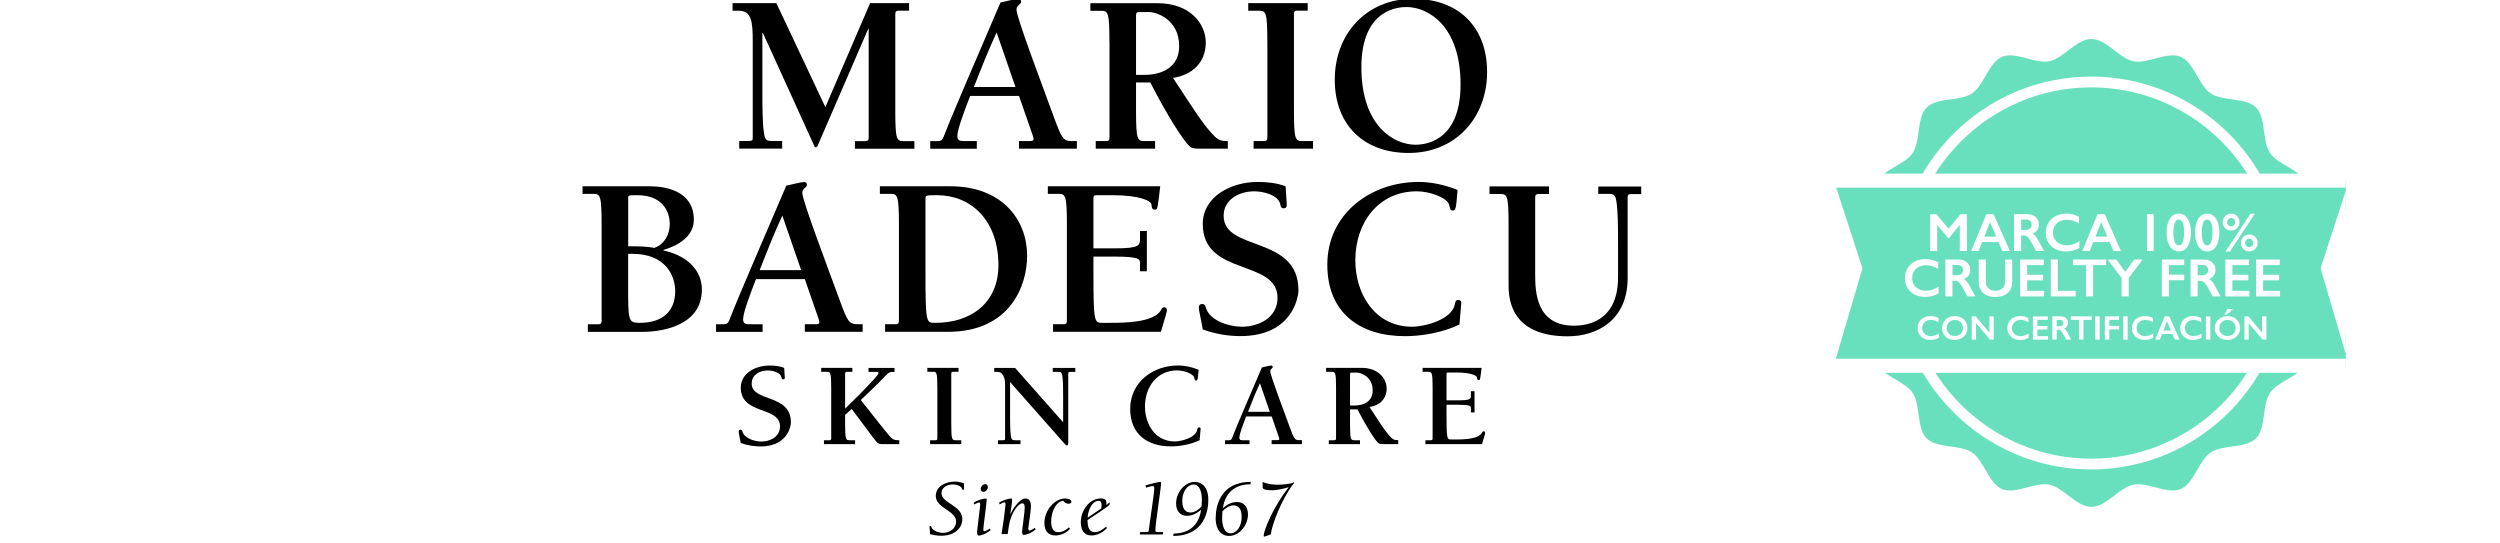 <svg xmlns="http://www.w3.org/2000/svg" xmlns:xlink="http://www.w3.org/1999/xlink" width="368" zoomAndPan="magnify" viewBox="0 0 276 60" height="80" preserveAspectRatio="xMidYMid meet" version="1.0"><defs><clipPath id="7805398c19"><path d="M 102 53 L 107 53 L 107 59.25 L 102 59.25 Z M 102 53 " clip-rule="nonzero"/></clipPath><clipPath id="fe3f4a7784"><path d="M 107 53 L 110 53 L 110 59.25 L 107 59.25 Z M 107 53 " clip-rule="nonzero"/></clipPath><clipPath id="74bec058c8"><path d="M 110 55 L 115 55 L 115 59.25 L 110 59.25 Z M 110 55 " clip-rule="nonzero"/></clipPath><clipPath id="5983840b7a"><path d="M 115 55 L 119 55 L 119 59.25 L 115 59.25 Z M 115 55 " clip-rule="nonzero"/></clipPath><clipPath id="c73068f9a5"><path d="M 119 55 L 123 55 L 123 59.25 L 119 59.25 Z M 119 55 " clip-rule="nonzero"/></clipPath><clipPath id="f636f11526"><path d="M 125 53 L 129 53 L 129 59.25 L 125 59.25 Z M 125 53 " clip-rule="nonzero"/></clipPath><clipPath id="89312dac22"><path d="M 129 53 L 134 53 L 134 59.25 L 129 59.25 Z M 129 53 " clip-rule="nonzero"/></clipPath><clipPath id="1fd45ec098"><path d="M 134 53 L 139 53 L 139 59.25 L 134 59.25 Z M 134 53 " clip-rule="nonzero"/></clipPath><clipPath id="99cf53c96c"><path d="M 139 53 L 143 53 L 143 59.25 L 139 59.25 Z M 139 53 " clip-rule="nonzero"/></clipPath><clipPath id="20029a4e8b"><path d="M 186.414 0.75 L 259.246 0.75 L 259.246 60 L 186.414 60 Z M 186.414 0.75 " clip-rule="nonzero"/></clipPath><clipPath id="dd966559e1"><path d="M 201 19 L 258.973 19 L 258.973 41 L 201 41 Z M 201 19 " clip-rule="nonzero"/></clipPath><clipPath id="9992d2ae74"><path d="M 200 19 L 258.973 19 L 258.973 42 L 200 42 Z M 200 19 " clip-rule="nonzero"/></clipPath></defs><rect x="-27.6" width="331.2" fill="#ffffff" y="-6" height="72" fill-opacity="1"/><rect x="-27.6" width="331.2" fill="#ffffff" y="-6" height="72" fill-opacity="1"/><path fill="#4dadd8" d="M 243.949 29.625 C 243.949 31.305 241.785 32.75 241.465 34.336 C 241.141 35.973 242.586 38.137 241.961 39.637 C 241.324 41.172 238.773 41.676 237.859 43.039 C 236.941 44.406 237.445 46.965 236.281 48.125 C 235.117 49.289 232.566 48.785 231.184 49.703 C 229.82 50.613 229.316 53.168 227.781 53.801 C 226.273 54.422 224.109 52.984 222.469 53.305 C 220.883 53.613 219.438 55.785 217.754 55.785 C 216.066 55.785 214.621 53.621 213.035 53.305 C 211.395 52.977 209.23 54.422 207.723 53.801 C 206.188 53.16 205.684 50.613 204.32 49.703 C 202.945 48.785 200.387 49.289 199.223 48.125 C 198.059 46.965 198.562 44.414 197.645 43.039 C 196.73 41.676 194.172 41.172 193.543 39.637 C 192.918 38.137 194.355 35.973 194.039 34.336 C 193.727 32.75 191.555 31.305 191.555 29.625 C 191.555 27.945 193.719 26.5 194.039 24.914 C 194.363 23.277 192.918 21.113 193.543 19.613 C 194.18 18.078 196.73 17.574 197.645 16.211 C 198.562 14.844 198.059 12.285 199.223 11.125 C 200.387 9.961 202.938 10.465 204.32 9.547 C 205.684 8.637 206.188 6.082 207.723 5.449 C 209.23 4.828 211.395 6.266 213.035 5.945 C 214.621 5.637 216.066 3.465 217.754 3.465 C 219.438 3.465 220.883 5.629 222.469 5.945 C 224.109 6.273 226.273 4.828 227.781 5.449 C 229.316 6.09 229.82 8.637 231.184 9.547 C 232.559 10.465 235.117 9.961 236.281 11.125 C 237.445 12.285 236.941 14.836 237.859 16.211 C 238.773 17.574 241.332 18.078 241.961 19.613 C 242.586 21.113 241.148 23.277 241.465 24.914 C 241.777 26.5 243.949 27.945 243.949 29.625 Z M 243.949 29.625 " fill-opacity="1" fill-rule="nonzero"/><path fill="#4dadd8" d="M 228.73 11.297 C 229.328 11.656 229.91 12.043 230.473 12.461 C 231.035 12.879 231.578 13.32 232.098 13.789 C 232.617 14.258 233.109 14.754 233.582 15.27 C 234.051 15.789 234.496 16.328 234.914 16.891 C 235.332 17.453 235.719 18.031 236.078 18.633 C 236.441 19.23 236.77 19.848 237.07 20.48 C 237.367 21.113 237.637 21.758 237.871 22.414 C 238.109 23.074 238.312 23.742 238.484 24.422 C 238.652 25.098 238.789 25.785 238.895 26.477 C 238.996 27.168 239.062 27.863 239.098 28.562 C 239.133 29.258 239.133 29.957 239.098 30.656 C 239.066 31.355 238.996 32.051 238.895 32.742 C 238.793 33.434 238.656 34.117 238.484 34.797 C 238.316 35.477 238.113 36.145 237.879 36.801 C 237.641 37.461 237.375 38.105 237.074 38.738 C 236.777 39.371 236.445 39.988 236.086 40.586 C 235.727 41.188 235.336 41.766 234.922 42.328 C 234.504 42.891 234.059 43.43 233.59 43.949 C 233.121 44.469 232.625 44.961 232.105 45.43 C 231.586 45.902 231.047 46.344 230.484 46.762 C 229.922 47.18 229.34 47.566 228.738 47.926 C 228.141 48.285 227.523 48.613 226.891 48.914 C 226.258 49.215 225.609 49.48 224.949 49.715 C 224.293 49.953 223.621 50.156 222.941 50.324 C 222.262 50.496 221.578 50.633 220.883 50.734 C 220.191 50.836 219.496 50.906 218.797 50.941 C 218.098 50.977 217.398 50.977 216.699 50.941 C 215.996 50.906 215.301 50.84 214.609 50.738 C 213.918 50.633 213.23 50.5 212.551 50.328 C 211.871 50.16 211.203 49.957 210.543 49.723 C 209.883 49.484 209.234 49.219 208.602 48.918 C 207.969 48.621 207.352 48.293 206.754 47.934 C 206.152 47.574 205.57 47.184 205.008 46.77 C 204.445 46.352 203.902 45.91 203.383 45.441 C 202.863 44.969 202.371 44.477 201.898 43.957 C 201.43 43.441 200.984 42.902 200.566 42.34 C 200.152 41.777 199.762 41.199 199.402 40.598 C 199.043 39.996 198.711 39.383 198.41 38.75 C 198.113 38.117 197.844 37.473 197.609 36.812 C 197.371 36.156 197.168 35.488 196.996 34.809 C 196.828 34.133 196.691 33.445 196.59 32.754 C 196.484 32.062 196.418 31.367 196.383 30.668 C 196.348 29.969 196.348 29.273 196.383 28.574 C 196.414 27.875 196.484 27.18 196.586 26.488 C 196.688 25.797 196.824 25.113 196.996 24.434 C 197.164 23.754 197.367 23.086 197.602 22.426 C 197.84 21.77 198.105 21.125 198.406 20.492 C 198.707 19.859 199.035 19.242 199.395 18.645 C 199.754 18.043 200.145 17.461 200.559 16.902 C 200.977 16.34 201.422 15.797 201.891 15.281 C 202.359 14.762 202.855 14.27 203.375 13.797 C 203.895 13.328 204.434 12.887 204.996 12.469 C 205.559 12.051 206.141 11.664 206.742 11.305 C 207.34 10.945 207.957 10.613 208.59 10.316 C 209.223 10.016 209.871 9.75 210.531 9.512 C 211.188 9.277 211.859 9.074 212.539 8.902 C 213.219 8.734 213.902 8.598 214.598 8.496 C 215.289 8.391 215.984 8.324 216.684 8.289 C 217.383 8.254 218.082 8.254 218.781 8.289 C 219.484 8.32 220.18 8.391 220.871 8.492 C 221.566 8.594 222.25 8.73 222.93 8.902 C 223.609 9.07 224.277 9.273 224.938 9.508 C 225.598 9.742 226.246 10.012 226.879 10.309 C 227.512 10.609 228.129 10.938 228.73 11.297 Z M 228.73 11.297 " fill-opacity="1" fill-rule="nonzero"/><path fill="#ffffff" d="M 217.754 51.586 C 205.625 51.586 195.758 41.734 195.758 29.625 C 195.758 17.516 205.625 7.664 217.754 7.664 C 229.879 7.664 239.746 17.516 239.746 29.625 C 239.746 41.734 229.879 51.586 217.754 51.586 Z M 217.754 8.871 C 206.293 8.871 196.969 18.184 196.969 29.625 C 196.969 41.066 206.293 50.379 217.754 50.379 C 229.211 50.379 238.535 41.066 238.535 29.625 C 238.535 18.184 229.211 8.871 217.754 8.871 Z M 217.754 8.871 " fill-opacity="1" fill-rule="nonzero"/><path fill="#4dadd8" d="M 247.387 39.336 L 188.117 39.336 L 191.332 29.121 L 188.117 19.914 L 247.387 19.914 L 244.172 29.121 Z M 247.387 39.336 " fill-opacity="1" fill-rule="nonzero"/><path fill="#ffffff" d="M 248.215 39.941 L 187.297 39.941 L 190.699 29.137 L 187.273 19.316 L 248.254 19.316 L 244.824 29.137 L 248.23 39.941 Z M 188.949 38.727 L 246.57 38.727 L 243.543 29.113 L 246.547 20.523 L 188.988 20.523 L 191.992 29.113 L 188.965 38.727 Z M 188.949 38.727 " fill-opacity="1" fill-rule="nonzero"/><path fill="#ffffff" d="M 195.078 23.316 L 196.152 24.605 L 197.227 23.316 L 197.793 23.316 L 197.793 26.582 L 197.16 26.582 L 197.16 24.285 L 197.137 24.285 L 196.195 25.434 L 196.109 25.434 L 195.164 24.285 L 195.145 24.285 L 195.145 26.582 L 194.512 26.582 L 194.512 23.316 L 195.082 23.316 Z M 195.078 23.316 " fill-opacity="1" fill-rule="nonzero"/><path fill="#ffffff" d="M 200.164 23.316 L 201.613 26.582 L 200.945 26.582 L 200.602 25.789 L 199.148 25.789 L 198.828 26.582 L 198.168 26.582 L 199.52 23.316 Z M 199.34 25.309 L 200.395 25.309 L 199.848 24.02 Z M 199.34 25.309 " fill-opacity="1" fill-rule="nonzero"/><path fill="#ffffff" d="M 203.168 23.316 C 203.473 23.316 203.727 23.395 203.918 23.566 C 204.109 23.738 204.207 23.961 204.207 24.234 C 204.207 24.418 204.164 24.582 204.066 24.715 C 203.969 24.855 203.828 24.961 203.637 25.039 C 203.742 25.102 203.836 25.176 203.918 25.27 C 204 25.367 204.105 25.531 204.223 25.758 C 204.422 26.152 204.57 26.426 204.668 26.574 L 203.961 26.574 C 203.91 26.5 203.852 26.387 203.77 26.234 C 203.594 25.887 203.457 25.648 203.371 25.531 C 203.289 25.41 203.207 25.32 203.125 25.27 C 203.043 25.219 202.953 25.195 202.859 25.195 L 202.629 25.195 L 202.629 26.574 L 201.996 26.574 L 201.996 23.309 L 203.176 23.309 Z M 203.027 24.707 C 203.191 24.707 203.324 24.664 203.422 24.582 C 203.52 24.5 203.562 24.391 203.562 24.242 C 203.562 24.094 203.52 23.98 203.422 23.906 C 203.324 23.832 203.191 23.797 203.02 23.797 L 202.629 23.797 L 202.629 24.707 Z M 203.027 24.707 " fill-opacity="1" fill-rule="nonzero"/><path fill="#ffffff" d="M 206.648 23.27 C 206.832 23.27 207.02 23.293 207.195 23.336 C 207.375 23.383 207.566 23.449 207.773 23.551 L 207.773 24.145 C 207.574 24.027 207.391 23.945 207.219 23.891 C 207.047 23.84 206.871 23.82 206.684 23.82 C 206.453 23.82 206.238 23.863 206.055 23.961 C 205.867 24.055 205.723 24.188 205.617 24.367 C 205.512 24.543 205.461 24.738 205.461 24.953 C 205.461 25.168 205.512 25.367 205.617 25.535 C 205.723 25.707 205.863 25.84 206.055 25.938 C 206.238 26.031 206.453 26.078 206.684 26.078 C 206.863 26.078 207.035 26.055 207.195 26.004 C 207.359 25.953 207.566 25.863 207.812 25.723 L 207.812 26.312 C 207.598 26.426 207.406 26.508 207.227 26.551 C 207.047 26.598 206.84 26.617 206.602 26.617 C 206.262 26.617 205.949 26.551 205.676 26.41 C 205.402 26.277 205.195 26.078 205.039 25.816 C 204.883 25.559 204.809 25.277 204.809 24.973 C 204.809 24.648 204.891 24.352 205.047 24.086 C 205.203 23.82 205.426 23.617 205.707 23.477 C 205.988 23.336 206.301 23.262 206.656 23.262 Z M 206.648 23.27 " fill-opacity="1" fill-rule="nonzero"/><path fill="#ffffff" d="M 210.066 23.316 L 211.516 26.582 L 210.848 26.582 L 210.504 25.789 L 209.051 25.789 L 208.73 26.582 L 208.07 26.582 L 209.422 23.316 Z M 209.242 25.309 L 210.297 25.309 L 209.75 24.02 Z M 209.242 25.309 " fill-opacity="1" fill-rule="nonzero"/><path fill="#ffffff" d="M 214.176 23.27 C 214.496 23.27 214.801 23.352 215.098 23.508 L 215.098 24.07 C 214.754 23.863 214.457 23.766 214.199 23.766 C 214.043 23.766 213.918 23.797 213.828 23.855 C 213.738 23.914 213.695 23.996 213.695 24.102 C 213.695 24.227 213.777 24.336 213.945 24.441 C 213.992 24.469 214.176 24.559 214.488 24.699 C 214.754 24.824 214.949 24.965 215.066 25.121 C 215.184 25.277 215.246 25.461 215.246 25.676 C 215.246 25.957 215.141 26.18 214.941 26.359 C 214.742 26.527 214.473 26.617 214.156 26.617 C 213.945 26.617 213.77 26.598 213.613 26.551 C 213.465 26.508 213.293 26.426 213.109 26.312 L 213.109 25.691 C 213.457 25.98 213.785 26.129 214.094 26.129 C 214.25 26.129 214.379 26.094 214.465 26.027 C 214.562 25.957 214.605 25.871 214.605 25.758 C 214.605 25.609 214.523 25.484 214.363 25.387 C 214.23 25.316 214.051 25.227 213.828 25.121 C 213.57 25.004 213.375 24.871 213.25 24.715 C 213.125 24.559 213.059 24.383 213.059 24.176 C 213.059 23.898 213.16 23.68 213.359 23.523 C 213.57 23.359 213.836 23.277 214.168 23.277 Z M 214.176 23.27 " fill-opacity="1" fill-rule="nonzero"/><path fill="#ffffff" d="M 215.801 23.316 L 216.434 23.316 L 216.434 26.582 L 215.801 26.582 Z M 215.801 23.316 " fill-opacity="1" fill-rule="nonzero"/><path fill="#ffffff" d="M 217.723 23.316 L 219.664 25.598 L 219.664 23.316 L 220.281 23.316 L 220.281 26.582 L 219.738 26.582 L 217.789 24.262 L 217.789 26.582 L 217.172 26.582 L 217.172 23.316 L 217.73 23.316 Z M 217.723 23.316 " fill-opacity="1" fill-rule="nonzero"/><path fill="#ffffff" d="M 224.711 23.316 L 224.711 23.812 L 223.551 23.812 L 223.551 26.582 L 222.922 26.582 L 222.922 23.812 L 221.766 23.812 L 221.766 23.316 L 224.719 23.316 Z M 224.711 23.316 " fill-opacity="1" fill-rule="nonzero"/><path fill="#ffffff" d="M 227.305 23.316 L 227.305 23.812 L 225.82 23.812 L 225.82 24.672 L 227.238 24.672 L 227.238 25.168 L 225.82 25.168 L 225.82 26.094 L 227.336 26.094 L 227.336 26.59 L 225.191 26.59 L 225.191 23.324 L 227.305 23.324 Z M 227.305 23.316 " fill-opacity="1" fill-rule="nonzero"/><path fill="#ffffff" d="M 228.871 23.27 C 229.191 23.27 229.492 23.352 229.789 23.508 L 229.789 24.07 C 229.449 23.863 229.152 23.766 228.895 23.766 C 228.738 23.766 228.609 23.797 228.523 23.855 C 228.434 23.914 228.391 23.996 228.391 24.102 C 228.391 24.227 228.469 24.336 228.641 24.441 C 228.684 24.469 228.871 24.559 229.184 24.699 C 229.449 24.824 229.641 24.965 229.762 25.121 C 229.879 25.277 229.938 25.461 229.938 25.676 C 229.938 25.957 229.836 26.18 229.637 26.359 C 229.434 26.527 229.168 26.617 228.848 26.617 C 228.641 26.617 228.465 26.598 228.309 26.551 C 228.16 26.508 227.988 26.426 227.805 26.312 L 227.805 25.691 C 228.152 25.98 228.477 26.129 228.789 26.129 C 228.945 26.129 229.07 26.094 229.16 26.027 C 229.258 25.957 229.301 25.871 229.301 25.758 C 229.301 25.609 229.219 25.484 229.055 25.387 C 228.922 25.316 228.746 25.227 228.523 25.121 C 228.262 25.004 228.07 24.871 227.945 24.715 C 227.816 24.559 227.75 24.383 227.75 24.176 C 227.75 23.898 227.855 23.68 228.055 23.523 C 228.262 23.359 228.531 23.277 228.863 23.277 Z M 228.871 23.27 " fill-opacity="1" fill-rule="nonzero"/><path fill="#ffffff" d="M 233.098 23.316 L 233.098 23.812 L 231.941 23.812 L 231.941 26.582 L 231.312 26.582 L 231.312 23.812 L 230.152 23.812 L 230.152 23.316 L 233.105 23.316 Z M 233.098 23.316 " fill-opacity="1" fill-rule="nonzero"/><path fill="#ffffff" d="M 235.695 23.316 L 235.695 23.812 L 234.211 23.812 L 234.211 24.672 L 235.629 24.672 L 235.629 25.168 L 234.211 25.168 L 234.211 26.094 L 235.727 26.094 L 235.727 26.59 L 233.582 26.59 L 233.582 23.324 L 235.695 23.324 Z M 235.695 23.316 " fill-opacity="1" fill-rule="nonzero"/><path fill="#ffffff" d="M 237.996 23.27 C 238.336 23.27 238.641 23.336 238.906 23.477 C 239.18 23.617 239.395 23.82 239.551 24.078 C 239.715 24.336 239.797 24.625 239.797 24.945 C 239.797 25.262 239.715 25.531 239.559 25.797 C 239.402 26.062 239.188 26.262 238.914 26.402 C 238.641 26.543 238.328 26.617 237.988 26.617 C 237.645 26.617 237.34 26.543 237.066 26.395 C 236.793 26.246 236.578 26.047 236.422 25.789 C 236.266 25.531 236.191 25.246 236.191 24.938 C 236.191 24.625 236.266 24.359 236.422 24.094 C 236.578 23.824 236.793 23.625 237.059 23.477 C 237.328 23.328 237.645 23.254 237.996 23.254 Z M 236.836 24.945 C 236.836 25.16 236.891 25.359 236.984 25.531 C 237.082 25.699 237.223 25.832 237.395 25.93 C 237.562 26.027 237.766 26.07 237.988 26.07 C 238.32 26.07 238.594 25.965 238.816 25.75 C 239.039 25.535 239.145 25.27 239.145 24.938 C 239.145 24.723 239.094 24.523 238.996 24.352 C 238.898 24.18 238.758 24.039 238.582 23.953 C 238.402 23.855 238.203 23.812 237.98 23.812 C 237.758 23.812 237.559 23.855 237.379 23.953 C 237.199 24.047 237.066 24.18 236.973 24.352 C 236.875 24.523 236.828 24.723 236.828 24.938 Z M 236.836 24.945 " fill-opacity="1" fill-rule="nonzero"/><path fill="#ffffff" d="M 204.355 28.16 L 204.355 28.656 L 202.871 28.656 L 202.871 29.516 L 204.289 29.516 L 204.289 30.012 L 202.871 30.012 L 202.871 30.938 L 204.387 30.938 L 204.387 31.434 L 202.242 31.434 L 202.242 28.164 L 204.355 28.164 Z M 204.355 28.16 " fill-opacity="1" fill-rule="nonzero"/><path fill="#ffffff" d="M 205.527 28.16 L 207.473 30.441 L 207.473 28.16 L 208.086 28.16 L 208.086 31.426 L 207.547 31.426 L 205.594 29.105 L 205.594 31.426 L 204.98 31.426 L 204.98 28.16 L 205.535 28.16 Z M 205.527 28.16 " fill-opacity="1" fill-rule="nonzero"/><path fill="#ffffff" d="M 211.508 28.16 L 212.953 31.426 L 212.285 31.426 L 211.945 30.633 L 210.492 30.633 L 210.172 31.426 L 209.512 31.426 L 210.859 28.16 Z M 210.684 30.152 L 211.738 30.152 L 211.188 28.863 Z M 210.684 30.152 " fill-opacity="1" fill-rule="nonzero"/><path fill="#ffffff" d="M 213.895 28.16 L 215.84 30.441 L 215.84 28.16 L 216.453 28.16 L 216.453 31.426 L 215.914 31.426 L 213.961 29.105 L 213.961 31.426 L 213.348 31.426 L 213.348 28.16 L 213.902 28.16 Z M 213.895 28.16 " fill-opacity="1" fill-rule="nonzero"/><path fill="#ffffff" d="M 217.188 28.16 L 217.82 28.16 L 217.82 31.426 L 217.188 31.426 Z M 217.188 28.16 " fill-opacity="1" fill-rule="nonzero"/><path fill="#ffffff" d="M 219.117 28.16 L 220.191 29.445 L 221.27 28.16 L 221.832 28.16 L 221.832 31.426 L 221.199 31.426 L 221.199 29.129 L 221.18 29.129 L 220.238 30.277 L 220.148 30.277 L 219.207 29.129 L 219.184 29.129 L 219.184 31.426 L 218.555 31.426 L 218.555 28.16 L 219.125 28.16 Z M 219.117 28.16 " fill-opacity="1" fill-rule="nonzero"/><path fill="#ffffff" d="M 224.211 28.16 L 225.66 31.426 L 224.992 31.426 L 224.648 30.633 L 223.195 30.633 L 222.879 31.426 L 222.219 31.426 L 223.566 28.16 Z M 223.391 30.152 L 224.441 30.152 L 223.895 28.863 Z M 223.391 30.152 " fill-opacity="1" fill-rule="nonzero"/><path fill="#ffffff" d="M 226.668 28.16 L 226.668 30.93 L 228.254 30.93 L 228.254 31.426 L 226.039 31.426 L 226.039 28.16 Z M 226.668 28.16 " fill-opacity="1" fill-rule="nonzero"/><path fill="#ffffff" d="M 230.801 28.16 L 230.801 28.656 L 229.316 28.656 L 229.316 29.516 L 230.734 29.516 L 230.734 30.012 L 229.316 30.012 L 229.316 30.938 L 230.828 30.938 L 230.828 31.434 L 228.684 31.434 L 228.684 28.164 L 230.801 28.164 Z M 230.801 28.16 " fill-opacity="1" fill-rule="nonzero"/><path fill="#ffffff" d="M 232.371 28.113 C 232.691 28.113 232.996 28.195 233.293 28.352 L 233.293 28.914 C 232.949 28.707 232.652 28.609 232.395 28.609 C 232.238 28.609 232.113 28.641 232.023 28.699 C 231.934 28.758 231.891 28.84 231.891 28.945 C 231.891 29.07 231.973 29.18 232.141 29.285 C 232.188 29.312 232.371 29.402 232.684 29.543 C 232.949 29.668 233.145 29.809 233.262 29.965 C 233.379 30.121 233.441 30.305 233.441 30.52 C 233.441 30.801 233.336 31.023 233.137 31.203 C 232.938 31.371 232.668 31.461 232.352 31.461 C 232.141 31.461 231.965 31.441 231.809 31.395 C 231.66 31.352 231.488 31.27 231.305 31.156 L 231.305 30.535 C 231.652 30.824 231.98 30.973 232.289 30.973 C 232.445 30.973 232.57 30.938 232.66 30.871 C 232.758 30.801 232.801 30.715 232.801 30.602 C 232.801 30.453 232.719 30.328 232.559 30.23 C 232.426 30.16 232.246 30.07 232.023 29.965 C 231.766 29.848 231.57 29.715 231.445 29.559 C 231.32 29.402 231.25 29.227 231.25 29.02 C 231.25 28.742 231.355 28.52 231.555 28.367 C 231.766 28.203 232.031 28.121 232.363 28.121 Z M 232.371 28.113 " fill-opacity="1" fill-rule="nonzero"/><path fill="#ffffff" d="M 205.066 33.824 L 205.352 33.824 L 206.59 36.602 L 206.18 36.602 L 205.809 35.781 L 204.629 35.781 L 204.281 36.602 L 203.875 36.602 L 205.062 33.824 Z M 205.648 35.43 L 205.203 34.434 L 204.785 35.43 Z M 205.648 35.43 " fill-opacity="1" fill-rule="nonzero"/><path fill="#ffffff" d="M 208.73 33.84 L 209.133 33.84 L 209.133 35.41 C 209.133 35.625 209.117 35.781 209.09 35.891 C 209.059 36 209.023 36.09 208.977 36.156 C 208.934 36.23 208.875 36.289 208.805 36.352 C 208.582 36.535 208.301 36.633 207.945 36.633 C 207.59 36.633 207.293 36.535 207.078 36.352 C 207.012 36.289 206.961 36.223 206.906 36.156 C 206.863 36.082 206.824 35.996 206.797 35.891 C 206.766 35.785 206.75 35.625 206.75 35.402 L 206.75 33.84 L 207.152 33.84 L 207.152 35.41 C 207.152 35.668 207.184 35.848 207.242 35.949 C 207.301 36.055 207.391 36.137 207.516 36.195 C 207.633 36.254 207.781 36.285 207.945 36.285 C 208.184 36.285 208.367 36.223 208.516 36.098 C 208.59 36.031 208.652 35.957 208.688 35.867 C 208.727 35.781 208.738 35.625 208.738 35.41 L 208.738 33.84 Z M 208.73 33.84 " fill-opacity="1" fill-rule="nonzero"/><path fill="#ffffff" d="M 209.445 33.84 L 211.758 33.84 L 211.758 34.195 L 210.793 34.195 L 210.793 36.609 L 210.395 36.609 L 210.395 34.195 L 209.445 34.195 Z M 209.445 33.84 " fill-opacity="1" fill-rule="nonzero"/><path fill="#ffffff" d="M 213.227 33.801 C 213.656 33.801 214.012 33.934 214.297 34.211 C 214.578 34.477 214.727 34.816 214.727 35.223 C 214.727 35.633 214.586 35.973 214.297 36.238 C 214.008 36.504 213.645 36.641 213.211 36.641 C 212.781 36.641 212.449 36.504 212.168 36.238 C 211.891 35.973 211.75 35.641 211.75 35.23 C 211.75 34.824 211.891 34.477 212.176 34.211 C 212.457 33.934 212.805 33.801 213.234 33.801 Z M 213.242 34.18 C 212.922 34.18 212.664 34.277 212.465 34.477 C 212.262 34.676 212.16 34.93 212.16 35.23 C 212.16 35.535 212.262 35.781 212.465 35.973 C 212.664 36.164 212.922 36.27 213.234 36.27 C 213.547 36.27 213.797 36.164 214.008 35.965 C 214.215 35.766 214.316 35.512 214.316 35.211 C 214.316 34.906 214.215 34.668 214.008 34.469 C 213.797 34.27 213.547 34.172 213.242 34.172 Z M 213.242 34.18 " fill-opacity="1" fill-rule="nonzero"/><path fill="#ffffff" d="M 215.215 36.602 L 215.215 33.84 L 215.906 33.84 C 216.188 33.84 216.41 33.906 216.574 34.047 C 216.734 34.188 216.816 34.371 216.816 34.609 C 216.816 34.773 216.781 34.914 216.699 35.023 C 216.617 35.137 216.504 35.23 216.352 35.285 C 216.438 35.344 216.527 35.426 216.609 35.52 C 216.691 35.625 216.809 35.793 216.965 36.047 C 217.062 36.203 217.137 36.32 217.195 36.402 L 217.344 36.602 L 216.871 36.602 L 216.75 36.418 C 216.75 36.418 216.734 36.402 216.727 36.379 L 216.652 36.27 L 216.527 36.07 L 216.395 35.855 C 216.312 35.742 216.238 35.645 216.172 35.578 C 216.105 35.512 216.047 35.461 215.988 35.43 C 215.934 35.402 215.84 35.387 215.711 35.387 L 215.609 35.387 L 215.609 36.586 L 215.215 36.586 Z M 215.727 34.172 L 215.609 34.172 L 215.609 35.047 L 215.758 35.047 C 215.957 35.047 216.098 35.031 216.172 34.996 C 216.246 34.957 216.305 34.906 216.344 34.84 C 216.387 34.773 216.402 34.691 216.402 34.602 C 216.402 34.512 216.379 34.438 216.336 34.363 C 216.289 34.289 216.223 34.246 216.141 34.219 C 216.062 34.188 215.918 34.172 215.727 34.172 Z M 215.727 34.172 " fill-opacity="1" fill-rule="nonzero"/><path fill="#ffffff" d="M 217.656 33.84 L 219.219 33.84 L 219.219 34.195 L 218.047 34.195 L 218.047 35.039 L 219.184 35.039 L 219.184 35.395 L 218.047 35.395 L 218.047 36.254 L 219.258 36.254 L 219.258 36.609 L 217.648 36.609 L 217.648 33.855 Z M 217.656 33.84 " fill-opacity="1" fill-rule="nonzero"/><path fill="#ffffff" d="M 219.664 36.602 L 219.664 33.832 L 220.539 33.832 C 220.809 33.832 221.016 33.906 221.172 34.047 C 221.328 34.188 221.41 34.379 221.41 34.617 C 221.41 34.781 221.371 34.922 221.289 35.047 C 221.207 35.172 221.098 35.262 220.957 35.312 C 220.816 35.363 220.613 35.395 220.355 35.395 L 220.059 35.395 L 220.059 36.594 L 219.66 36.594 Z M 220.473 34.188 L 220.066 34.188 L 220.066 35.055 L 220.496 35.055 C 220.66 35.055 220.777 35.016 220.867 34.941 C 220.957 34.867 221 34.758 221 34.617 C 221 34.336 220.824 34.195 220.473 34.195 Z M 220.473 34.188 " fill-opacity="1" fill-rule="nonzero"/><path fill="#ffffff" d="M 223.113 33.801 C 223.547 33.801 223.902 33.934 224.184 34.211 C 224.465 34.477 224.613 34.816 224.613 35.223 C 224.613 35.633 224.473 35.973 224.184 36.238 C 223.895 36.504 223.531 36.641 223.102 36.641 C 222.668 36.641 222.336 36.504 222.055 36.238 C 221.781 35.973 221.641 35.641 221.641 35.23 C 221.641 34.824 221.781 34.477 222.062 34.211 C 222.344 33.934 222.691 33.801 223.121 33.801 Z M 223.129 34.18 C 222.812 34.18 222.551 34.277 222.352 34.477 C 222.152 34.676 222.047 34.93 222.047 35.23 C 222.047 35.535 222.152 35.781 222.352 35.973 C 222.551 36.164 222.812 36.27 223.121 36.27 C 223.434 36.27 223.688 36.164 223.895 35.965 C 224.102 35.766 224.207 35.512 224.207 35.211 C 224.207 34.906 224.102 34.668 223.895 34.469 C 223.688 34.27 223.434 34.172 223.129 34.172 Z M 223.129 34.18 " fill-opacity="1" fill-rule="nonzero"/><path fill="#ffffff" d="M 225.102 36.602 L 225.102 33.84 L 225.793 33.84 C 226.074 33.84 226.297 33.906 226.461 34.047 C 226.625 34.188 226.703 34.371 226.703 34.609 C 226.703 34.773 226.668 34.914 226.586 35.023 C 226.504 35.137 226.395 35.23 226.238 35.285 C 226.328 35.344 226.414 35.426 226.496 35.52 C 226.578 35.625 226.699 35.793 226.852 36.047 C 226.949 36.203 227.023 36.32 227.082 36.402 L 227.23 36.602 L 226.758 36.602 L 226.637 36.418 C 226.637 36.418 226.625 36.402 226.617 36.379 L 226.543 36.27 L 226.414 36.07 L 226.281 35.855 C 226.199 35.742 226.125 35.645 226.059 35.578 C 225.992 35.512 225.934 35.461 225.875 35.43 C 225.82 35.402 225.727 35.387 225.602 35.387 L 225.496 35.387 L 225.496 36.586 L 225.102 36.586 Z M 225.613 34.172 L 225.496 34.172 L 225.496 35.047 L 225.645 35.047 C 225.844 35.047 225.984 35.031 226.059 34.996 C 226.133 34.957 226.191 34.906 226.23 34.84 C 226.273 34.773 226.289 34.691 226.289 34.602 C 226.289 34.512 226.266 34.438 226.223 34.363 C 226.18 34.289 226.113 34.246 226.031 34.219 C 225.949 34.188 225.809 34.172 225.613 34.172 Z M 225.613 34.172 " fill-opacity="1" fill-rule="nonzero"/><path fill="#ffffff" d="M 226.941 33.84 L 229.258 33.84 L 229.258 34.195 L 228.293 34.195 L 228.293 36.609 L 227.891 36.609 L 227.891 34.195 L 226.941 34.195 Z M 226.941 33.84 " fill-opacity="1" fill-rule="nonzero"/><path fill="#ffffff" d="M 230.102 33.824 L 230.383 33.824 L 231.621 36.602 L 231.215 36.602 L 230.844 35.781 L 229.664 35.781 L 229.316 36.602 L 228.906 36.602 L 230.094 33.824 Z M 230.68 35.43 L 230.234 34.434 L 229.82 35.43 Z M 230.68 35.43 " fill-opacity="1" fill-rule="nonzero"/><path fill="#000000" d="M 83.102 4.57 L 83.102 15.242 C 83.102 15.566 82.977 15.566 82.316 15.566 L 81.609 15.566 L 81.609 16.406 L 86.352 16.406 L 86.352 15.566 L 85.336 15.566 C 84.652 15.566 84.473 15.516 84.348 14.73 C 84.168 13.516 84.168 11.695 84.168 10.309 L 84.168 3.637 L 84.223 3.637 L 89.77 15.828 C 89.82 15.953 89.895 16.258 90.074 16.258 C 90.254 16.258 90.328 15.953 90.379 15.828 L 95.852 3.184 L 95.902 3.184 L 95.902 15.176 C 95.902 15.426 95.852 15.582 95.527 15.582 L 94.383 15.582 L 94.383 16.418 L 100.949 16.418 L 100.949 15.582 L 99.805 15.582 C 98.996 15.582 98.84 15.48 98.84 12.145 L 98.84 1.586 C 98.84 1.332 98.895 1.176 99.219 1.176 L 100.363 1.176 L 100.363 0.348 L 96.059 0.348 L 91.121 11.828 L 85.711 0.348 L 80.875 0.348 L 80.875 1.184 L 81.559 1.184 C 82.977 1.184 83.102 2.379 83.102 4.578 Z M 83.102 4.57 " fill-opacity="1" fill-rule="nonzero"/><path fill="#000000" d="M 107.848 15.574 L 106.398 15.574 C 105.969 15.574 105.688 15.5 105.688 15.02 C 105.688 14.258 106.57 11.984 107.105 10.59 L 112.496 10.59 L 114.02 14.969 C 114.195 15.473 114.121 15.574 113.641 15.574 L 112.496 15.574 L 112.496 16.414 L 118.883 16.414 L 118.883 15.574 L 118.277 15.574 C 117.414 15.574 117.215 15.25 116.449 13.199 C 115.055 9.375 112.223 1.941 112.223 1.059 C 112.223 0.555 112.727 0.504 112.727 0.199 C 112.727 0.043 112.652 -0.125 112.477 -0.125 C 112.098 -0.125 110.879 0.18 110.449 0.281 C 107.867 6.355 105.234 12.348 104.168 15.125 C 104.043 15.449 103.887 15.582 103.508 15.582 L 102.699 15.582 L 102.699 16.418 L 107.84 16.418 L 107.84 15.582 Z M 110.027 3.586 L 112.105 9.605 L 107.52 9.605 C 108.305 7.605 109.094 5.586 110.027 3.586 Z M 110.027 3.586 " fill-opacity="1" fill-rule="nonzero"/><path fill="#000000" d="M 122.488 4.621 L 122.488 15.168 C 122.488 15.418 122.438 15.574 122.109 15.574 L 120.969 15.574 L 120.969 16.414 L 127.523 16.414 L 127.523 15.574 L 126.383 15.574 C 125.574 15.574 125.418 15.473 125.418 12.141 L 125.418 9.102 L 126.992 9.102 C 128.793 12.621 130.664 15.605 131.398 16.211 C 131.648 16.414 132.109 16.414 132.664 16.414 L 135.551 16.414 L 135.551 15.574 C 134.562 15.574 134.387 15.375 133.703 14.641 C 132.637 13.449 131.781 12.066 129.5 8.598 C 131.598 8.297 133.117 6.902 133.117 4.703 C 133.117 2.629 131.398 0.355 127.801 0.355 L 120.375 0.355 L 120.375 1.191 L 121.516 1.191 C 122.324 1.191 122.48 1.297 122.48 4.637 Z M 125.426 1.66 C 125.426 1.406 125.5 1.332 125.754 1.332 L 126.863 1.332 C 127.652 1.332 130.18 2.117 130.18 5.102 C 130.18 7.375 128.355 8.266 126.332 8.266 L 125.418 8.266 L 125.418 1.668 Z M 125.426 1.66 " fill-opacity="1" fill-rule="nonzero"/><path fill="#000000" d="M 139.918 4.621 L 139.918 15.168 C 139.918 15.418 139.867 15.574 139.543 15.574 L 138.398 15.574 L 138.398 16.414 L 144.957 16.414 L 144.957 15.574 L 143.812 15.574 C 143.004 15.574 142.852 15.473 142.852 12.141 L 142.852 1.586 C 142.852 1.332 142.902 1.176 143.227 1.176 L 144.371 1.176 L 144.371 0.348 L 137.805 0.348 L 137.805 1.184 L 138.949 1.184 C 139.758 1.184 139.914 1.289 139.914 4.629 Z M 139.918 4.621 " fill-opacity="1" fill-rule="nonzero"/><path fill="#000000" d="M 156.023 -0.133 C 150.832 -0.133 147.359 3.762 147.359 8.793 C 147.359 13.82 150.578 16.887 155.512 16.887 C 160.703 16.887 164.176 12.992 164.176 7.953 C 164.176 2.918 160.965 -0.133 156.023 -0.133 Z M 156.254 15.977 C 153.926 15.977 150.297 13.953 150.297 7.43 C 150.297 0.902 154.504 0.777 155.289 0.777 C 157.617 0.777 161.246 2.801 161.246 9.324 C 161.246 15.848 157.039 15.977 156.254 15.977 Z M 156.254 15.977 " fill-opacity="1" fill-rule="nonzero"/><path fill="#000000" d="M 73.25 27.648 L 73.25 27.594 C 74.875 27.113 76.598 26.105 76.598 24.254 C 76.598 21.094 73.504 20.566 71.762 20.566 L 64.312 20.566 L 64.312 21.402 L 65.457 21.402 C 66.266 21.402 66.418 21.508 66.418 24.848 L 66.418 35.395 C 66.418 35.645 66.367 35.801 66.043 35.801 L 64.898 35.801 L 64.898 36.641 L 70.898 36.641 C 72.391 36.641 77.488 36.285 77.488 31.957 C 77.488 29.559 75.434 28.094 73.258 27.664 Z M 69.348 21.879 C 69.348 21.551 69.402 21.551 70.367 21.551 C 73.02 21.551 73.941 23.219 73.941 24.738 C 73.941 25.879 73.355 26.965 72.242 27.367 C 71.457 27.219 70.773 27.188 69.355 27.188 L 69.355 21.879 Z M 70.617 35.641 C 69.348 35.641 69.348 35.41 69.348 31.543 L 69.348 28.023 L 69.832 28.023 C 73.43 28.023 74.543 30.379 74.543 32.152 C 74.543 34.172 73.355 35.641 70.617 35.641 Z M 70.617 35.641 " fill-opacity="1" fill-rule="nonzero"/><path fill="#000000" d="M 89.992 35.793 L 88.852 35.793 L 88.852 36.633 L 95.238 36.633 L 95.238 35.793 L 94.629 35.793 C 93.77 35.793 93.559 35.469 92.805 33.418 C 91.41 29.594 88.574 22.16 88.574 21.277 C 88.574 20.773 89.082 20.723 89.082 20.418 C 89.082 20.262 89.008 20.094 88.828 20.094 C 88.449 20.094 87.234 20.398 86.805 20.5 C 84.223 26.574 81.582 32.566 80.52 35.344 C 80.395 35.668 80.238 35.801 79.859 35.801 L 79.051 35.801 L 79.051 36.641 L 84.191 36.641 L 84.191 35.801 L 82.746 35.801 C 82.316 35.801 82.039 35.727 82.039 35.246 C 82.039 34.484 82.922 32.211 83.457 30.816 L 88.852 30.816 L 90.371 35.195 C 90.547 35.699 90.473 35.801 89.992 35.801 Z M 83.867 29.824 C 84.652 27.824 85.438 25.805 86.371 23.805 L 88.449 29.824 Z M 83.867 29.824 " fill-opacity="1" fill-rule="nonzero"/><path fill="#000000" d="M 98.855 35.793 L 97.715 35.793 L 97.715 36.633 L 104.656 36.633 C 111.473 36.633 113.395 31.594 113.395 28.234 C 113.395 24.285 110.656 20.566 104.91 20.566 L 97.137 20.566 L 97.137 21.402 L 98.277 21.402 C 99.086 21.402 99.242 21.508 99.242 24.848 L 99.242 35.395 C 99.242 35.645 99.191 35.801 98.863 35.801 Z M 102.172 21.906 C 102.172 21.551 102.297 21.551 103.492 21.551 C 107.09 21.551 110.227 24.211 110.227 29.293 C 110.227 33.387 107.238 35.691 103.137 35.641 C 102.277 35.641 102.172 35.566 102.172 30.172 L 102.172 21.898 Z M 102.172 21.906 " fill-opacity="1" fill-rule="nonzero"/><path fill="#000000" d="M 117.398 35.793 L 116.258 35.793 L 116.258 36.633 L 128.164 36.633 C 128.695 34.832 128.824 34.453 128.824 34.223 C 128.824 34.047 128.719 33.922 128.543 33.922 C 128.312 33.922 128.258 34.07 128.164 34.246 C 127.375 35.641 123.934 35.641 122.562 35.641 L 121.68 35.641 C 120.82 35.641 120.715 35.566 120.715 30.172 L 120.715 28.328 L 123.066 28.328 C 125.754 28.328 125.855 28.609 125.855 29.039 L 125.855 29.949 L 126.613 29.949 L 126.613 25.5 L 125.855 25.5 L 125.855 26.383 C 125.855 27.113 125.754 27.418 123.066 27.418 L 120.715 27.418 L 120.715 21.879 C 120.715 21.625 120.789 21.551 121.043 21.551 L 122.867 21.551 C 125.754 21.551 127.094 22.16 127.125 22.59 C 127.148 22.945 127.199 23.145 127.531 23.145 C 127.785 23.145 127.812 22.965 128.09 20.566 L 115.68 20.566 L 115.68 21.402 L 116.82 21.402 C 117.629 21.402 117.785 21.508 117.785 24.848 L 117.785 35.395 C 117.785 35.645 117.734 35.801 117.406 35.801 Z M 117.398 35.793 " fill-opacity="1" fill-rule="nonzero"/><path fill="#000000" d="M 137.086 36.07 C 135.797 36.07 133.645 35.461 133.164 34.07 C 133.09 33.816 133.035 33.566 132.73 33.566 C 132.355 33.566 132.355 33.848 132.355 33.996 C 132.355 34.297 132.531 34.93 132.785 36.371 C 134.105 36.852 135.543 37.105 136.938 37.105 C 142.613 37.105 143.348 32.883 143.348 32.047 C 143.348 25.93 135.09 27.824 135.09 23.824 C 135.09 22.004 136.84 21.121 138.457 21.121 C 139.371 21.121 141.121 21.477 141.344 22.566 C 141.395 22.797 141.441 22.996 141.699 22.996 C 141.879 22.996 142.055 22.945 142.055 22.641 C 142.055 22.234 141.961 21.227 141.93 20.566 C 140.945 20.188 139.852 20.086 138.816 20.086 C 135.98 20.086 132.785 21.656 132.785 24.738 C 132.785 30.527 141.039 28.582 141.039 32.883 C 141.039 35.031 139.039 36.07 137.086 36.07 Z M 137.086 36.07 " fill-opacity="1" fill-rule="nonzero"/><path fill="#000000" d="M 156.41 21.121 C 157.953 21.121 159.805 21.879 159.984 22.609 C 160.109 23.113 160.133 23.242 160.363 23.242 C 160.688 23.242 160.742 23.219 160.918 20.969 C 159.555 20.434 158.086 20.086 156.617 20.086 C 151.297 20.086 146.535 23.625 146.535 29.219 C 146.535 34.504 150.082 37.113 155.125 37.113 C 157.078 37.113 159.355 36.684 161.125 35.824 C 161.254 34.129 161.328 33.594 161.328 33.395 C 161.328 33.27 161.223 33.113 161 33.113 C 160.695 33.113 160.676 33.344 160.621 33.566 C 160.316 35.285 157.305 36.07 155.883 36.07 C 151.832 36.07 149.629 32.508 149.629 28.734 C 149.629 24.566 152.188 21.121 156.418 21.121 Z M 156.41 21.121 " fill-opacity="1" fill-rule="nonzero"/><path fill="#000000" d="M 176.449 20.566 L 176.449 21.402 L 177.469 21.402 C 178.148 21.402 178.328 21.457 178.453 22.242 C 178.633 23.457 178.633 25.277 178.633 26.668 L 178.633 30.617 C 178.633 35.699 174.91 35.957 173.766 35.957 C 169.633 35.957 169.484 32.312 169.484 30.32 L 169.484 21.828 C 169.484 21.574 169.539 21.418 169.863 21.418 L 171.008 21.418 L 171.008 20.582 L 164.441 20.582 L 164.441 21.418 L 165.586 21.418 C 166.395 21.418 166.547 21.523 166.547 24.863 L 166.547 31.586 C 166.547 34.344 167.914 37.129 173.082 37.129 C 176.305 37.129 179.691 35.359 179.691 30.707 L 179.691 21.754 C 179.691 21.426 179.82 21.426 180.48 21.426 L 181.191 21.426 L 181.191 20.59 L 176.449 20.59 Z M 176.449 20.566 " fill-opacity="1" fill-rule="nonzero"/><path fill="#000000" d="M 82.992 42.32 C 82.992 41.363 83.902 40.898 84.754 40.898 C 85.23 40.898 86.148 41.082 86.27 41.652 C 86.297 41.77 86.32 41.883 86.453 41.883 C 86.551 41.883 86.641 41.852 86.641 41.695 C 86.641 41.48 86.586 40.957 86.574 40.609 C 86.055 40.41 85.484 40.355 84.941 40.355 C 83.449 40.355 81.781 41.18 81.781 42.801 C 81.781 45.836 86.113 44.816 86.113 47.074 C 86.113 48.199 85.066 48.746 84.043 48.746 C 83.367 48.746 82.234 48.43 81.98 47.703 C 81.945 47.57 81.914 47.438 81.75 47.438 C 81.551 47.438 81.551 47.586 81.551 47.66 C 81.551 47.816 81.641 48.148 81.773 48.902 C 82.465 49.156 83.219 49.289 83.953 49.289 C 86.93 49.289 87.316 47.074 87.316 46.637 C 87.316 43.43 82.984 44.422 82.984 42.328 Z M 82.992 42.32 " fill-opacity="1" fill-rule="nonzero"/><path fill="#000000" d="M 95.035 44.156 C 95.977 43.266 96.898 42.395 97.742 41.504 C 98.18 41.055 98.234 41.055 98.754 41.055 L 98.754 40.617 L 95.883 40.617 L 95.883 41.055 L 96.742 41.055 C 96.875 41.055 96.996 41.066 96.996 41.188 C 96.996 41.305 96.52 41.852 96.387 41.98 C 95.414 43.031 94.391 44.059 93.301 45.113 L 93.301 41.262 C 93.301 41.125 93.332 41.047 93.5 41.047 L 94.102 41.047 L 94.102 40.609 L 90.66 40.609 L 90.66 41.047 L 91.262 41.047 C 91.684 41.047 91.766 41.098 91.766 42.852 L 91.766 48.387 C 91.766 48.52 91.734 48.602 91.566 48.602 L 90.965 48.602 L 90.965 49.035 L 94.406 49.035 L 94.406 48.602 L 93.805 48.602 C 93.383 48.602 93.301 48.547 93.301 46.793 L 93.301 45.801 L 94.027 45.148 L 96.344 48.25 C 96.914 49.008 96.98 49.035 97.5 49.035 L 99.277 49.035 L 99.277 48.602 C 98.723 48.602 98.59 48.531 98.324 48.266 C 97.973 47.918 96.262 45.703 95.027 44.156 Z M 95.035 44.156 " fill-opacity="1" fill-rule="nonzero"/><path fill="#000000" d="M 103.285 48.602 L 102.684 48.602 L 102.684 49.035 L 106.125 49.035 L 106.125 48.602 L 105.523 48.602 C 105.102 48.602 105.02 48.547 105.02 46.793 L 105.02 41.262 C 105.02 41.125 105.051 41.047 105.219 41.047 L 105.82 41.047 L 105.82 40.609 L 102.379 40.609 L 102.379 41.047 L 102.98 41.047 C 103.402 41.047 103.484 41.098 103.484 42.852 L 103.484 48.387 C 103.484 48.52 103.457 48.602 103.285 48.602 Z M 103.285 48.602 " fill-opacity="1" fill-rule="nonzero"/><path fill="#000000" d="M 117.934 49.008 L 117.934 41.223 C 117.934 41.055 118 41.055 118.344 41.055 L 118.715 41.055 L 118.715 40.617 L 116.227 40.617 L 116.227 41.055 L 116.762 41.055 C 117.117 41.055 117.215 41.082 117.281 41.488 C 117.371 42.125 117.371 43.082 117.371 43.809 L 117.371 46.621 L 112.066 40.617 L 109.766 40.617 L 109.766 41.055 L 110.152 41.055 C 110.672 41.055 110.961 41.652 110.961 42.395 L 110.961 48.43 C 110.961 48.602 110.895 48.602 110.547 48.602 L 110.176 48.602 L 110.176 49.035 L 112.66 49.035 L 112.66 48.602 L 112.125 48.602 C 111.77 48.602 111.676 48.57 111.605 48.164 C 111.512 47.527 111.512 46.57 111.512 45.844 L 111.512 42.172 L 117.387 48.828 C 117.602 49.066 117.676 49.176 117.785 49.176 C 117.883 49.176 117.918 49.109 117.918 49.023 Z M 117.934 49.008 " fill-opacity="1" fill-rule="nonzero"/><path fill="#000000" d="M 132.441 48.605 C 132.508 47.719 132.547 47.438 132.547 47.332 C 132.547 47.266 132.496 47.184 132.375 47.184 C 132.219 47.184 132.207 47.305 132.176 47.422 C 132.02 48.324 130.434 48.734 129.691 48.734 C 127.562 48.734 126.406 46.867 126.406 44.883 C 126.406 42.695 127.746 40.891 129.965 40.891 C 130.773 40.891 131.746 41.289 131.836 41.676 C 131.902 41.941 131.918 42.008 132.035 42.008 C 132.207 42.008 132.234 41.992 132.324 40.816 C 131.605 40.535 130.832 40.348 130.062 40.348 C 127.273 40.348 124.773 42.207 124.773 45.141 C 124.773 47.91 126.637 49.281 129.277 49.281 C 130.301 49.281 131.492 49.051 132.43 48.605 Z M 132.441 48.605 " fill-opacity="1" fill-rule="nonzero"/><path fill="#000000" d="M 136.828 48.305 C 136.828 47.902 137.293 46.711 137.57 45.977 L 140.395 45.977 L 141.188 48.273 C 141.285 48.539 141.238 48.594 140.988 48.594 L 140.387 48.594 L 140.387 49.031 L 143.734 49.031 L 143.734 48.594 L 143.414 48.594 C 142.961 48.594 142.855 48.422 142.457 47.348 C 141.73 45.34 140.238 41.445 140.238 40.98 C 140.238 40.711 140.504 40.691 140.504 40.527 C 140.504 40.445 140.469 40.355 140.371 40.355 C 140.172 40.355 139.535 40.512 139.312 40.57 C 137.953 43.758 136.574 46.902 136.02 48.363 C 135.953 48.531 135.871 48.602 135.668 48.602 L 135.246 48.602 L 135.246 49.035 L 137.945 49.035 L 137.945 48.602 L 137.191 48.602 C 136.969 48.602 136.82 48.562 136.82 48.312 Z M 139.098 42.305 L 140.188 45.461 L 137.785 45.461 C 138.199 44.406 138.605 43.348 139.098 42.305 Z M 139.098 42.305 " fill-opacity="1" fill-rule="nonzero"/><path fill="#000000" d="M 147.5 42.852 L 147.5 48.387 C 147.5 48.52 147.473 48.602 147.301 48.602 L 146.699 48.602 L 146.699 49.035 L 150.141 49.035 L 150.141 48.602 L 149.547 48.602 C 149.125 48.602 149.043 48.547 149.043 46.793 L 149.043 45.199 L 149.867 45.199 C 150.809 47.043 151.797 48.605 152.18 48.926 C 152.316 49.031 152.551 49.031 152.848 49.031 L 154.363 49.031 L 154.363 48.594 C 153.844 48.594 153.754 48.488 153.391 48.105 C 152.832 47.48 152.383 46.75 151.188 44.934 C 152.293 44.777 153.086 44.047 153.086 42.891 C 153.086 41.801 152.18 40.609 150.297 40.609 L 146.402 40.609 L 146.402 41.047 L 146.996 41.047 C 147.418 41.047 147.5 41.098 147.5 42.852 Z M 149.043 41.305 C 149.043 41.172 149.082 41.133 149.215 41.133 L 149.801 41.133 C 150.207 41.133 151.543 41.551 151.543 43.113 C 151.543 44.305 150.586 44.77 149.527 44.77 L 149.043 44.77 Z M 149.043 41.305 " fill-opacity="1" fill-rule="nonzero"/><path fill="#000000" d="M 163.805 47.613 C 163.688 47.613 163.656 47.695 163.605 47.785 C 163.195 48.52 161.387 48.52 160.668 48.52 L 160.199 48.52 C 159.746 48.52 159.695 48.48 159.695 45.652 L 159.695 44.684 L 160.926 44.684 C 162.336 44.684 162.387 44.828 162.387 45.051 L 162.387 45.527 L 162.789 45.527 L 162.789 43.191 L 162.387 43.191 L 162.387 43.66 C 162.387 44.047 162.336 44.199 160.926 44.199 L 159.695 44.199 L 159.695 41.297 C 159.695 41.164 159.73 41.125 159.867 41.125 L 160.824 41.125 C 162.336 41.125 163.039 41.445 163.055 41.676 C 163.07 41.859 163.094 41.965 163.27 41.965 C 163.402 41.965 163.418 41.867 163.566 40.609 L 157.055 40.609 L 157.055 41.047 L 157.656 41.047 C 158.078 41.047 158.16 41.098 158.16 42.852 L 158.16 48.387 C 158.16 48.52 158.129 48.602 157.961 48.602 L 157.367 48.602 L 157.367 49.035 L 163.613 49.035 C 163.895 48.098 163.961 47.895 163.961 47.777 C 163.961 47.68 163.906 47.621 163.812 47.621 Z M 163.805 47.613 " fill-opacity="1" fill-rule="nonzero"/><g clip-path="url(#7805398c19)"><path fill="#000000" d="M 106.238 57.324 C 106.238 58.25 105.449 59.145 103.914 59.145 C 103.508 59.145 103.078 59.086 102.684 58.969 C 102.652 58.703 102.617 58.266 102.617 58.176 C 102.617 58.094 102.652 58.066 102.715 58.066 C 102.797 58.066 102.816 58.133 102.855 58.25 C 102.898 58.406 103.352 58.828 104.117 58.828 C 104.828 58.828 105.555 58.359 105.555 57.578 C 105.555 56.367 103.312 56.102 103.312 54.762 C 103.312 53.652 104.449 53.168 105.398 53.168 C 105.754 53.168 106.109 53.234 106.43 53.371 L 106.43 53.934 C 106.43 54.043 106.379 54.082 106.32 54.082 C 106.246 54.082 106.23 54.035 106.215 53.977 C 106.125 53.621 105.512 53.48 105.199 53.48 C 104.633 53.48 103.938 53.77 103.938 54.457 C 103.938 55.547 106.246 55.805 106.246 57.316 Z M 106.238 57.324 " fill-opacity="1" fill-rule="nonzero"/></g><g clip-path="url(#fe3f4a7784)"><path fill="#000000" d="M 107.492 55.504 C 107.93 55.191 108.609 55.035 108.84 55.035 C 108.887 55.035 108.93 55.035 108.93 55.215 C 108.93 55.488 108.559 58.152 108.559 58.422 C 108.559 58.621 108.609 58.648 108.668 58.648 C 108.805 58.648 109.137 58.449 109.285 58.355 L 109.367 58.523 C 108.805 59.004 108.203 59.133 108.047 59.133 C 107.988 59.133 107.867 59.07 107.867 58.754 C 107.867 58.555 108.211 55.953 108.211 55.762 C 108.211 55.57 108.195 55.473 108.098 55.473 C 108.016 55.473 107.773 55.57 107.566 55.695 L 107.496 55.516 Z M 108.27 53.984 C 108.27 53.73 108.508 53.449 108.773 53.449 C 108.961 53.449 109.055 53.598 109.055 53.777 C 109.055 54.02 108.84 54.301 108.582 54.301 C 108.395 54.301 108.27 54.16 108.27 53.984 Z M 108.27 53.984 " fill-opacity="1" fill-rule="nonzero"/></g><g clip-path="url(#74bec058c8)"><path fill="#000000" d="M 110.57 58.953 C 110.754 57.863 110.902 56.77 111.008 55.746 C 111.008 55.547 110.992 55.457 110.895 55.457 C 110.812 55.457 110.57 55.555 110.359 55.68 L 110.293 55.504 C 110.73 55.191 111.414 55.035 111.645 55.035 C 111.688 55.035 111.734 55.035 111.734 55.215 C 111.734 55.539 111.605 56.281 111.539 56.695 L 111.578 56.711 C 111.816 56.152 112.586 55.035 113.211 55.035 C 113.676 55.035 113.816 55.441 113.816 55.844 C 113.816 56.457 113.527 58.125 113.527 58.348 C 113.527 58.547 113.582 58.574 113.641 58.574 C 113.773 58.574 114.105 58.375 114.254 58.281 L 114.336 58.449 C 113.773 58.93 113.172 59.059 113.016 59.059 C 112.957 59.059 112.84 59 112.84 58.68 C 112.84 58.48 113.129 56.496 113.129 56.074 C 113.129 55.652 113.031 55.57 112.852 55.57 C 112.496 55.57 111.629 56.422 111.363 58.184 L 111.25 58.961 L 110.582 58.961 Z M 110.57 58.953 " fill-opacity="1" fill-rule="nonzero"/></g><g clip-path="url(#5983840b7a)"><path fill="#000000" d="M 118.133 58.375 C 117.75 58.828 117.109 59.117 116.516 59.117 C 115.68 59.117 115.301 58.562 115.301 57.73 C 115.301 56.324 116.457 55.027 117.586 55.027 C 117.77 55.027 118.281 55.117 118.281 55.383 C 118.281 55.555 118.113 55.613 117.973 55.613 C 117.727 55.613 117.504 55.465 117.371 55.273 C 116.422 55.465 116.051 56.703 116.051 57.578 C 116.051 58.125 116.184 58.754 116.828 58.754 C 117.258 58.754 117.711 58.516 118.008 58.219 Z M 118.133 58.375 " fill-opacity="1" fill-rule="nonzero"/></g><g clip-path="url(#c73068f9a5)"><path fill="#000000" d="M 120.078 57.637 C 120.078 58.16 120.25 58.754 120.879 58.754 C 121.332 58.754 121.777 58.43 122.109 58.145 L 122.207 58.293 C 121.785 58.77 121.137 59.117 120.492 59.117 C 119.641 59.117 119.32 58.449 119.32 57.645 C 119.32 56.398 120.242 55.027 121.531 55.027 C 121.902 55.027 122.148 55.133 122.148 55.531 L 122.148 55.762 C 122.332 55.621 122.438 55.48 122.473 55.48 C 122.512 55.48 122.52 55.512 122.52 55.531 C 122.52 55.582 122.512 55.664 122.48 55.73 C 122.102 56.094 120.746 56.945 120.062 57.414 L 120.062 57.637 Z M 121.57 56.148 C 121.598 56.02 121.613 55.902 121.613 55.738 C 121.613 55.523 121.547 55.289 121.285 55.289 C 120.531 55.289 120.078 56.488 120.078 57.148 L 121.57 56.141 Z M 121.57 56.148 " fill-opacity="1" fill-rule="nonzero"/></g><g clip-path="url(#f636f11526)"><path fill="#000000" d="M 127.555 58.48 C 127.555 57.887 128.184 53.785 128.184 53.375 C 128.184 53.273 128.184 53.199 128.105 53.199 C 127.969 53.199 127.012 53.406 126.457 53.598 L 126.539 53.836 C 126.73 53.777 127.102 53.664 127.273 53.664 C 127.371 53.664 127.43 53.711 127.43 53.918 C 127.43 54.465 127.086 56.508 126.82 58.582 C 126.805 58.723 126.715 58.738 126.641 58.738 L 125.879 58.738 L 125.832 59.004 L 128.371 59.004 L 128.414 58.738 L 127.77 58.738 C 127.629 58.738 127.547 58.703 127.547 58.48 Z M 127.555 58.48 " fill-opacity="1" fill-rule="nonzero"/></g><g clip-path="url(#89312dac22)"><path fill="#000000" d="M 131.945 53.199 C 130.738 53.199 129.84 54.43 129.84 55.578 C 129.84 56.348 130.246 56.945 131.043 56.945 C 131.672 56.945 132.141 56.664 132.605 56.273 C 132.367 57.934 131.316 58.902 129.566 58.902 L 129.527 59.168 C 132.984 59.168 133.398 56.363 133.398 55.199 C 133.398 53.59 132.516 53.207 131.938 53.207 Z M 132.652 55.918 C 132.363 56.242 131.887 56.578 131.441 56.578 C 130.676 56.578 130.527 55.895 130.527 55.273 C 130.527 54.234 131.121 53.516 131.73 53.488 C 132.555 53.488 132.688 54.562 132.688 55.184 C 132.688 55.367 132.656 55.738 132.652 55.918 Z M 132.652 55.918 " fill-opacity="1" fill-rule="nonzero"/></g><g clip-path="url(#1fd45ec098)"><path fill="#000000" d="M 134.207 57.176 C 134.207 58.785 135.09 59.168 135.668 59.168 C 136.879 59.168 137.777 57.938 137.777 56.793 C 137.777 56.02 137.367 55.422 136.574 55.422 C 135.945 55.422 135.477 55.703 135.008 56.094 C 135.246 54.438 136.301 53.465 138.051 53.465 L 138.086 53.199 C 134.633 53.199 134.215 56.008 134.215 57.168 Z M 136.168 55.793 C 136.93 55.793 137.078 56.473 137.078 57.094 C 137.078 58.152 136.484 58.879 135.879 58.879 C 135.055 58.879 134.922 57.805 134.922 57.184 C 134.922 57 134.949 56.629 134.957 56.449 C 135.246 56.125 135.715 55.793 136.168 55.793 Z M 136.168 55.793 " fill-opacity="1" fill-rule="nonzero"/></g><g clip-path="url(#99cf53c96c)"><path fill="#000000" d="M 142.789 53.273 C 142.473 53.445 141.461 53.512 141.086 53.512 C 140.52 53.512 139.926 53.449 139.395 53.199 L 139.395 53.762 C 139.395 53.961 139.512 54.125 140.551 54.125 C 140.898 54.125 141.656 53.969 142.25 53.793 L 142.27 53.805 C 140.566 55.926 139.512 58.598 139.512 59.109 C 139.512 59.191 139.527 59.242 139.57 59.242 C 139.625 59.242 139.926 59.145 140.305 58.984 C 140.387 57.992 141.492 55.117 142.746 53.48 C 142.812 53.391 142.879 53.309 142.879 53.289 C 142.879 53.266 142.855 53.242 142.844 53.242 C 142.828 53.242 142.797 53.25 142.789 53.258 Z M 142.789 53.273 " fill-opacity="1" fill-rule="nonzero"/></g><g clip-path="url(#20029a4e8b)"><path fill="#ffffff" d="M 186.414 0.75 L 259.246 0.75 L 259.246 60 L 186.414 60 Z M 186.414 0.75 " fill-opacity="1" fill-rule="nonzero"/></g><path fill="#68e0be" d="M 256.586 30.133 C 256.586 31.789 254.453 33.219 254.145 34.785 C 253.828 36.402 255.246 38.539 254.633 40.02 C 254.008 41.531 251.5 42.039 250.605 43.375 C 249.699 44.73 250.195 47.25 249.059 48.395 C 247.914 49.543 245.41 49.047 244.062 49.949 C 242.723 50.855 242.227 53.375 240.727 54 C 239.246 54.609 237.125 53.188 235.516 53.508 C 233.957 53.816 232.535 55.957 230.883 55.957 C 229.234 55.957 227.805 53.816 226.25 53.508 C 224.641 53.188 222.52 54.609 221.039 54 C 219.539 53.367 219.035 50.848 217.703 49.949 C 216.355 49.043 213.848 49.535 212.703 48.395 C 211.559 47.242 212.055 44.73 211.156 43.375 C 210.262 42.031 207.75 41.531 207.129 40.02 C 206.52 38.539 207.938 36.402 207.617 34.785 C 207.309 33.219 205.18 31.789 205.18 30.133 C 205.18 28.477 207.309 27.043 207.617 25.48 C 207.938 23.859 206.52 21.727 207.129 20.242 C 207.758 18.73 210.27 18.227 211.156 16.887 C 212.062 15.535 211.566 13.012 212.703 11.871 C 213.855 10.719 216.355 11.215 217.703 10.316 C 219.043 9.41 219.539 6.891 221.039 6.266 C 222.52 5.652 224.641 7.078 226.25 6.758 C 227.805 6.445 229.234 4.305 230.883 4.305 C 232.535 4.305 233.957 6.445 235.516 6.758 C 237.125 7.078 239.246 5.652 240.727 6.266 C 242.227 6.898 242.73 9.418 244.062 10.316 C 245.41 11.223 247.922 10.723 249.059 11.871 C 250.203 13.023 249.707 15.535 250.605 16.887 C 251.508 18.234 254.016 18.73 254.633 20.242 C 255.246 21.727 253.828 23.859 254.145 25.48 C 254.453 27.043 256.586 28.477 256.586 30.133 Z M 256.586 30.133 " fill-opacity="1" fill-rule="nonzero"/><path fill="#68e0be" d="M 241.637 12.023 C 242.227 12.383 242.797 12.762 243.352 13.176 C 243.902 13.586 244.434 14.023 244.945 14.488 C 245.453 14.949 245.941 15.441 246.398 15.953 C 246.863 16.461 247.301 16.996 247.707 17.551 C 248.117 18.109 248.496 18.68 248.852 19.27 C 249.207 19.863 249.531 20.477 249.824 21.098 C 250.117 21.723 250.383 22.359 250.613 23.012 C 250.844 23.66 251.047 24.32 251.211 24.988 C 251.383 25.664 251.516 26.34 251.617 27.02 C 251.715 27.703 251.785 28.391 251.816 29.082 C 251.852 29.773 251.852 30.461 251.816 31.148 C 251.785 31.844 251.715 32.527 251.617 33.211 C 251.516 33.895 251.383 34.57 251.215 35.242 C 251.051 35.91 250.848 36.57 250.621 37.223 C 250.387 37.871 250.125 38.512 249.828 39.137 C 249.539 39.762 249.211 40.371 248.859 40.961 C 248.504 41.555 248.125 42.129 247.715 42.684 C 247.309 43.238 246.871 43.773 246.41 44.285 C 245.949 44.797 245.461 45.285 244.953 45.746 C 244.445 46.215 243.91 46.652 243.359 47.062 C 242.805 47.473 242.238 47.859 241.648 48.211 C 241.059 48.566 240.449 48.891 239.828 49.188 C 239.207 49.484 238.574 49.746 237.926 49.984 C 237.281 50.215 236.625 50.418 235.957 50.582 C 235.289 50.754 234.613 50.887 233.938 50.988 C 233.254 51.09 232.574 51.156 231.883 51.191 C 231.199 51.227 230.512 51.227 229.828 51.195 C 229.137 51.156 228.457 51.094 227.773 50.992 C 227.098 50.891 226.422 50.754 225.754 50.586 C 225.086 50.422 224.43 50.219 223.781 49.988 C 223.137 49.754 222.5 49.492 221.875 49.195 C 221.254 48.902 220.652 48.578 220.062 48.219 C 219.473 47.863 218.898 47.48 218.348 47.07 C 217.797 46.66 217.262 46.223 216.754 45.754 C 216.246 45.293 215.758 44.809 215.297 44.293 C 214.836 43.781 214.398 43.246 213.992 42.695 C 213.582 42.141 213.195 41.566 212.848 40.973 C 212.492 40.383 212.168 39.773 211.875 39.148 C 211.578 38.52 211.316 37.887 211.082 37.238 C 210.855 36.586 210.652 35.922 210.488 35.254 C 210.316 34.586 210.184 33.91 210.082 33.223 C 209.98 32.539 209.914 31.855 209.883 31.164 C 209.844 30.473 209.844 29.785 209.879 29.094 C 209.914 28.406 209.977 27.719 210.078 27.031 C 210.18 26.352 210.316 25.676 210.484 25 C 210.648 24.332 210.848 23.672 211.078 23.023 C 211.309 22.371 211.574 21.734 211.867 21.109 C 212.16 20.484 212.484 19.875 212.84 19.281 C 213.191 18.691 213.57 18.117 213.984 17.562 C 214.391 17.004 214.828 16.477 215.289 15.961 C 215.75 15.449 216.234 14.957 216.746 14.496 C 217.254 14.031 217.785 13.594 218.336 13.184 C 218.887 12.77 219.461 12.391 220.051 12.031 C 220.641 11.676 221.242 11.352 221.863 11.055 C 222.488 10.762 223.125 10.496 223.77 10.262 C 224.418 10.031 225.074 9.828 225.742 9.66 C 226.406 9.492 227.078 9.359 227.762 9.258 C 228.445 9.156 229.125 9.086 229.812 9.055 C 230.5 9.02 231.188 9.02 231.871 9.055 C 232.559 9.086 233.242 9.156 233.926 9.258 C 234.602 9.359 235.277 9.492 235.945 9.656 C 236.609 9.824 237.27 10.027 237.914 10.258 C 238.562 10.492 239.195 10.758 239.816 11.051 C 240.441 11.344 241.047 11.672 241.637 12.023 Z M 241.637 12.023 " fill-opacity="1" fill-rule="nonzero"/><path fill="#ffffff" d="M 230.867 51.828 C 218.965 51.828 209.285 42.102 209.285 30.141 C 209.285 18.18 218.965 8.453 230.867 8.453 C 242.77 8.453 252.449 18.18 252.449 30.141 C 252.449 42.102 242.77 51.828 230.867 51.828 Z M 230.867 9.645 C 219.621 9.645 210.465 18.832 210.465 30.141 C 210.465 41.449 219.613 50.637 230.867 50.637 C 242.121 50.637 251.266 41.449 251.266 30.141 C 251.266 18.832 242.121 9.645 230.867 9.645 Z M 230.867 9.645 " fill-opacity="1" fill-rule="nonzero"/><g clip-path="url(#dd966559e1)"><path fill="#68e0be" d="M 259.992 40.383 L 201.82 40.383 L 204.977 29.633 L 201.82 19.949 L 259.992 19.949 L 256.836 29.633 Z M 259.992 40.383 " fill-opacity="1" fill-rule="nonzero"/></g><g clip-path="url(#9992d2ae74)"><path fill="#ffffff" d="M 260.859 41.16 L 200.961 41.16 L 204.336 29.648 L 200.918 19.168 L 260.891 19.168 L 257.477 29.648 L 260.852 41.16 Z M 202.688 39.605 L 259.125 39.605 L 256.188 29.617 L 259.086 20.719 L 202.719 20.719 L 205.613 29.617 L 202.68 39.605 Z M 202.688 39.605 " fill-opacity="1" fill-rule="nonzero"/></g><path fill="#ffffff" d="M 213.781 23.645 L 215.113 25.246 L 216.449 23.645 L 217.145 23.645 L 217.145 27.711 L 216.363 27.711 L 216.363 24.855 L 216.34 24.855 L 215.168 26.285 L 215.059 26.285 L 213.891 24.855 L 213.867 24.855 L 213.867 27.711 L 213.086 27.711 L 213.086 23.645 L 213.789 23.645 Z M 213.781 23.645 " fill-opacity="1" fill-rule="nonzero"/><path fill="#ffffff" d="M 220.094 23.645 L 221.887 27.711 L 221.055 27.711 L 220.633 26.723 L 218.832 26.723 L 218.438 27.711 L 217.617 27.711 L 219.289 23.645 Z M 219.074 26.125 L 220.379 26.125 L 219.699 24.516 Z M 219.074 26.125 " fill-opacity="1" fill-rule="nonzero"/><path fill="#ffffff" d="M 223.812 23.645 C 224.191 23.645 224.504 23.754 224.742 23.961 C 224.984 24.172 225.094 24.449 225.094 24.785 C 225.094 25.02 225.035 25.219 224.918 25.395 C 224.801 25.566 224.625 25.699 224.395 25.797 C 224.523 25.867 224.641 25.961 224.742 26.086 C 224.84 26.211 224.965 26.41 225.113 26.691 C 225.363 27.184 225.547 27.527 225.664 27.711 L 224.789 27.711 C 224.723 27.629 224.648 27.477 224.547 27.285 C 224.32 26.848 224.16 26.562 224.051 26.402 C 223.941 26.25 223.848 26.148 223.75 26.086 C 223.656 26.023 223.539 25.992 223.418 25.992 L 223.133 25.992 L 223.133 27.711 L 222.348 27.711 L 222.348 23.645 Z M 223.633 25.379 C 223.832 25.379 224 25.32 224.117 25.219 C 224.227 25.117 224.293 24.98 224.293 24.805 C 224.293 24.625 224.238 24.477 224.121 24.383 C 224.008 24.289 223.84 24.238 223.629 24.238 L 223.141 24.238 L 223.141 25.379 Z M 223.633 25.379 " fill-opacity="1" fill-rule="nonzero"/><path fill="#ffffff" d="M 228.133 23.586 C 228.367 23.586 228.59 23.613 228.805 23.664 C 229.023 23.723 229.262 23.805 229.52 23.934 L 229.52 24.668 C 229.27 24.531 229.039 24.422 228.832 24.355 C 228.621 24.297 228.395 24.266 228.164 24.266 C 227.879 24.266 227.613 24.328 227.383 24.441 C 227.148 24.559 226.973 24.73 226.84 24.949 C 226.711 25.168 226.645 25.406 226.645 25.676 C 226.645 25.938 226.711 26.184 226.84 26.402 C 226.965 26.621 227.148 26.785 227.383 26.902 C 227.613 27.02 227.879 27.082 228.164 27.082 C 228.387 27.082 228.598 27.051 228.797 26.988 C 229 26.926 229.254 26.809 229.566 26.641 L 229.566 27.375 C 229.301 27.52 229.059 27.613 228.84 27.672 C 228.621 27.73 228.359 27.758 228.062 27.758 C 227.637 27.758 227.258 27.672 226.918 27.504 C 226.582 27.332 226.312 27.082 226.129 26.766 C 225.934 26.445 225.844 26.086 225.844 25.703 C 225.844 25.293 225.941 24.926 226.137 24.602 C 226.34 24.273 226.609 24.023 226.953 23.848 C 227.305 23.664 227.691 23.578 228.125 23.578 Z M 228.133 23.586 " fill-opacity="1" fill-rule="nonzero"/><path fill="#ffffff" d="M 232.359 23.645 L 234.152 27.711 L 233.32 27.711 L 232.906 26.723 L 231.098 26.723 L 230.703 27.711 L 229.883 27.711 L 231.559 23.645 Z M 231.34 26.125 L 232.645 26.125 L 231.965 24.516 Z M 231.34 26.125 " fill-opacity="1" fill-rule="nonzero"/><path fill="#ffffff" d="M 237.023 23.645 L 237.766 23.645 L 237.766 27.711 L 237.023 27.711 Z M 237.023 23.645 " fill-opacity="1" fill-rule="nonzero"/><path fill="#ffffff" d="M 240.539 23.586 C 240.949 23.586 241.273 23.773 241.516 24.145 C 241.754 24.523 241.879 25.027 241.879 25.668 C 241.879 26.301 241.762 26.824 241.523 27.199 C 241.281 27.57 240.961 27.758 240.547 27.758 C 240.137 27.758 239.797 27.57 239.555 27.199 C 239.312 26.824 239.191 26.32 239.191 25.676 C 239.191 25.027 239.312 24.523 239.555 24.145 C 239.797 23.773 240.129 23.586 240.539 23.586 Z M 239.941 25.699 C 239.941 26.629 240.145 27.09 240.539 27.09 C 240.934 27.09 241.121 26.598 241.121 25.617 C 241.121 24.703 240.926 24.246 240.531 24.246 C 240.137 24.246 239.941 24.73 239.941 25.699 Z M 239.941 25.699 " fill-opacity="1" fill-rule="nonzero"/><path fill="#ffffff" d="M 243.672 23.586 C 244.086 23.586 244.41 23.773 244.648 24.145 C 244.891 24.523 245.016 25.027 245.016 25.668 C 245.016 26.301 244.898 26.824 244.656 27.199 C 244.418 27.57 244.094 27.758 243.684 27.758 C 243.273 27.758 242.93 27.57 242.695 27.199 C 242.453 26.824 242.328 26.32 242.328 25.676 C 242.328 25.027 242.453 24.523 242.695 24.145 C 242.93 23.773 243.266 23.586 243.672 23.586 Z M 243.082 25.699 C 243.082 26.629 243.281 27.09 243.672 27.09 C 244.07 27.09 244.254 26.598 244.254 25.617 C 244.254 24.703 244.062 24.246 243.668 24.246 C 243.273 24.246 243.082 24.73 243.082 25.699 Z M 243.082 25.699 " fill-opacity="1" fill-rule="nonzero"/><path fill="#ffffff" d="M 246.316 23.586 C 246.477 23.586 246.633 23.629 246.781 23.711 C 246.93 23.797 247.039 23.914 247.121 24.055 C 247.207 24.203 247.246 24.355 247.246 24.523 C 247.246 24.684 247.207 24.84 247.121 24.988 C 247.039 25.137 246.93 25.246 246.781 25.328 C 246.633 25.414 246.477 25.457 246.316 25.457 C 246.152 25.457 245.992 25.414 245.844 25.328 C 245.699 25.246 245.582 25.137 245.504 24.988 C 245.418 24.84 245.379 24.684 245.379 24.523 C 245.379 24.355 245.426 24.195 245.504 24.047 C 245.59 23.898 245.703 23.781 245.852 23.703 C 245.996 23.621 246.152 23.578 246.316 23.578 Z M 248.941 23.586 L 246.188 27.766 L 245.699 27.766 L 248.453 23.586 Z M 245.867 24.531 C 245.867 24.652 245.914 24.762 245.996 24.855 C 246.086 24.949 246.191 24.988 246.316 24.988 C 246.441 24.988 246.543 24.941 246.625 24.855 C 246.711 24.77 246.75 24.66 246.75 24.531 C 246.75 24.398 246.711 24.289 246.625 24.203 C 246.543 24.109 246.441 24.07 246.316 24.07 C 246.191 24.07 246.09 24.117 245.996 24.211 C 245.914 24.305 245.867 24.414 245.867 24.535 Z M 248.32 25.887 C 248.484 25.887 248.641 25.922 248.789 26.008 C 248.934 26.09 249.051 26.211 249.125 26.352 C 249.211 26.496 249.25 26.656 249.25 26.816 C 249.25 26.98 249.211 27.137 249.125 27.285 C 249.043 27.426 248.934 27.543 248.789 27.629 C 248.641 27.711 248.484 27.75 248.32 27.75 C 248.16 27.75 247.996 27.711 247.848 27.629 C 247.703 27.543 247.586 27.434 247.508 27.285 C 247.426 27.137 247.383 26.98 247.383 26.816 C 247.383 26.656 247.426 26.488 247.508 26.352 C 247.594 26.199 247.711 26.086 247.855 26 C 248.004 25.914 248.16 25.875 248.32 25.875 Z M 247.871 26.824 C 247.871 26.961 247.922 27.062 248.004 27.152 C 248.09 27.238 248.199 27.285 248.316 27.285 C 248.43 27.285 248.539 27.238 248.621 27.152 C 248.707 27.062 248.754 26.961 248.754 26.816 C 248.754 26.691 248.707 26.582 248.621 26.488 C 248.539 26.395 248.43 26.352 248.316 26.352 C 248.199 26.352 248.082 26.395 247.996 26.488 C 247.914 26.582 247.863 26.691 247.863 26.816 Z M 247.871 26.824 " fill-opacity="1" fill-rule="nonzero"/><path fill="#ffffff" d="M 212.594 28.609 C 212.82 28.609 213.047 28.629 213.266 28.684 C 213.48 28.738 213.723 28.824 213.977 28.949 L 213.977 29.688 C 213.73 29.547 213.496 29.438 213.285 29.379 C 213.078 29.312 212.855 29.285 212.621 29.285 C 212.332 29.285 212.07 29.348 211.836 29.465 C 211.609 29.582 211.43 29.75 211.297 29.969 C 211.164 30.184 211.105 30.43 211.105 30.691 C 211.105 30.953 211.164 31.207 211.297 31.426 C 211.422 31.641 211.609 31.805 211.836 31.922 C 212.07 32.035 212.332 32.102 212.621 32.102 C 212.848 32.102 213.055 32.07 213.258 32.008 C 213.461 31.945 213.715 31.828 214.023 31.656 L 214.023 32.398 C 213.758 32.535 213.52 32.629 213.293 32.695 C 213.078 32.746 212.812 32.777 212.52 32.777 C 212.098 32.777 211.715 32.695 211.375 32.52 C 211.043 32.348 210.77 32.102 210.582 31.781 C 210.391 31.461 210.297 31.105 210.297 30.723 C 210.297 30.312 210.398 29.945 210.59 29.617 C 210.793 29.293 211.062 29.043 211.414 28.863 C 211.762 28.684 212.148 28.602 212.582 28.602 Z M 212.594 28.609 " fill-opacity="1" fill-rule="nonzero"/><path fill="#ffffff" d="M 216.23 28.652 C 216.609 28.652 216.918 28.762 217.156 28.973 C 217.398 29.184 217.516 29.465 217.516 29.797 C 217.516 30.031 217.453 30.234 217.34 30.402 C 217.223 30.574 217.043 30.707 216.812 30.809 C 216.945 30.879 217.059 30.973 217.156 31.098 C 217.258 31.223 217.383 31.426 217.531 31.703 C 217.777 32.195 217.965 32.535 218.082 32.723 L 217.207 32.723 C 217.145 32.637 217.066 32.492 216.965 32.297 C 216.742 31.859 216.578 31.57 216.469 31.418 C 216.363 31.258 216.27 31.156 216.168 31.098 C 216.078 31.035 215.961 31.004 215.836 31.004 L 215.547 31.004 L 215.547 32.723 L 214.766 32.723 L 214.766 28.652 Z M 216.051 30.387 C 216.254 30.387 216.414 30.336 216.531 30.234 C 216.648 30.133 216.711 29.992 216.711 29.812 C 216.711 29.633 216.656 29.488 216.539 29.395 C 216.422 29.297 216.262 29.254 216.043 29.254 L 215.555 29.254 L 215.555 30.387 Z M 216.051 30.387 " fill-opacity="1" fill-rule="nonzero"/><path fill="#ffffff" d="M 219.234 28.652 L 219.234 31.02 C 219.234 31.258 219.273 31.453 219.344 31.602 C 219.414 31.742 219.539 31.867 219.699 31.961 C 219.859 32.055 220.055 32.102 220.273 32.102 C 220.512 32.102 220.715 32.055 220.883 31.969 C 221.055 31.883 221.172 31.758 221.246 31.613 C 221.324 31.453 221.363 31.242 221.363 30.98 L 221.363 28.66 L 222.148 28.66 L 222.148 31.082 C 222.148 31.629 221.984 32.055 221.66 32.34 C 221.332 32.637 220.867 32.785 220.273 32.785 C 219.902 32.785 219.574 32.715 219.297 32.586 C 219.016 32.449 218.809 32.258 218.672 32 C 218.52 31.742 218.453 31.445 218.453 31.105 L 218.453 28.652 Z M 219.234 28.652 " fill-opacity="1" fill-rule="nonzero"/><path fill="#ffffff" d="M 225.633 28.652 L 225.633 29.27 L 223.797 29.27 L 223.797 30.336 L 225.555 30.336 L 225.555 30.949 L 223.797 30.949 L 223.797 32.109 L 225.668 32.109 L 225.668 32.723 L 223.016 32.723 L 223.016 28.652 Z M 225.633 28.652 " fill-opacity="1" fill-rule="nonzero"/><path fill="#ffffff" d="M 227.188 28.652 L 227.188 32.109 L 229.152 32.109 L 229.152 32.723 L 226.406 32.723 L 226.406 28.652 Z M 227.188 28.652 " fill-opacity="1" fill-rule="nonzero"/><path fill="#ffffff" d="M 232.516 28.652 L 232.516 29.27 L 231.078 29.27 L 231.078 32.723 L 230.293 32.723 L 230.293 29.27 L 228.855 29.27 L 228.855 28.652 Z M 232.516 28.652 " fill-opacity="1" fill-rule="nonzero"/><path fill="#ffffff" d="M 233.637 28.652 L 234.621 30.016 L 235.613 28.652 L 236.543 28.652 L 235.012 30.707 L 235.012 32.723 L 234.227 32.723 L 234.227 30.699 L 232.688 28.652 Z M 233.637 28.652 " fill-opacity="1" fill-rule="nonzero"/><path fill="#ffffff" d="M 241.137 28.652 L 241.137 29.27 L 239.445 29.27 L 239.445 30.32 L 241.137 30.32 L 241.137 30.941 L 239.445 30.941 L 239.445 32.723 L 238.664 32.723 L 238.664 28.652 Z M 241.137 28.652 " fill-opacity="1" fill-rule="nonzero"/><path fill="#ffffff" d="M 243.301 28.652 C 243.684 28.652 243.992 28.762 244.234 28.973 C 244.473 29.184 244.59 29.465 244.59 29.797 C 244.59 30.031 244.527 30.234 244.41 30.402 C 244.293 30.574 244.117 30.707 243.883 30.809 C 244.016 30.879 244.133 30.973 244.234 31.098 C 244.336 31.223 244.457 31.426 244.605 31.703 C 244.852 32.195 245.035 32.535 245.152 32.723 L 244.277 32.723 C 244.219 32.637 244.141 32.492 244.039 32.297 C 243.816 31.859 243.652 31.57 243.543 31.418 C 243.445 31.266 243.344 31.156 243.242 31.098 C 243.148 31.035 243.031 31.004 242.906 31.004 L 242.621 31.004 L 242.621 32.723 L 241.84 32.723 L 241.84 28.652 Z M 243.125 30.387 C 243.328 30.387 243.488 30.336 243.605 30.234 C 243.723 30.133 243.781 29.992 243.781 29.812 C 243.781 29.633 243.73 29.488 243.613 29.395 C 243.496 29.297 243.336 29.254 243.117 29.254 L 242.629 29.254 L 242.629 30.387 Z M 243.125 30.387 " fill-opacity="1" fill-rule="nonzero"/><path fill="#ffffff" d="M 248.293 28.652 L 248.293 29.27 L 246.457 29.27 L 246.457 30.336 L 248.215 30.336 L 248.215 30.949 L 246.457 30.949 L 246.457 32.109 L 248.328 32.109 L 248.328 32.723 L 245.676 32.723 L 245.676 28.652 Z M 248.293 28.652 " fill-opacity="1" fill-rule="nonzero"/><path fill="#ffffff" d="M 251.684 28.652 L 251.684 29.27 L 249.848 29.27 L 249.848 30.336 L 251.605 30.336 L 251.605 30.949 L 249.848 30.949 L 249.848 32.109 L 251.719 32.109 L 251.719 32.723 L 249.066 32.723 L 249.066 28.652 Z M 251.684 28.652 " fill-opacity="1" fill-rule="nonzero"/><path fill="#ffffff" d="M 213.148 34.895 C 213.293 34.895 213.434 34.91 213.57 34.938 C 213.715 34.973 213.859 35.035 214.023 35.113 L 214.023 35.578 C 213.867 35.484 213.723 35.426 213.59 35.383 C 213.461 35.344 213.316 35.324 213.172 35.324 C 212.992 35.324 212.82 35.359 212.676 35.438 C 212.527 35.52 212.41 35.621 212.332 35.758 C 212.25 35.898 212.207 36.047 212.207 36.215 C 212.207 36.391 212.25 36.543 212.332 36.676 C 212.41 36.809 212.527 36.918 212.676 36.992 C 212.82 37.074 212.984 37.102 213.172 37.102 C 213.309 37.102 213.441 37.078 213.57 37.043 C 213.707 37 213.859 36.926 214.051 36.824 L 214.051 37.289 C 213.891 37.375 213.738 37.438 213.598 37.477 C 213.461 37.516 213.293 37.531 213.109 37.531 C 212.84 37.531 212.598 37.477 212.391 37.371 C 212.18 37.262 212.012 37.102 211.887 36.898 C 211.762 36.699 211.699 36.477 211.699 36.23 C 211.699 35.977 211.762 35.742 211.887 35.531 C 212.012 35.328 212.18 35.164 212.402 35.055 C 212.629 34.945 212.871 34.895 213.148 34.895 Z M 213.148 34.895 " fill-opacity="1" fill-rule="nonzero"/><path fill="#ffffff" d="M 215.801 34.895 C 216.07 34.895 216.309 34.945 216.516 35.055 C 216.727 35.164 216.895 35.324 217.02 35.531 C 217.145 35.742 217.207 35.969 217.207 36.207 C 217.207 36.449 217.145 36.676 217.02 36.879 C 216.895 37.078 216.727 37.246 216.516 37.363 C 216.297 37.477 216.062 37.531 215.793 37.531 C 215.531 37.531 215.293 37.477 215.078 37.363 C 214.859 37.246 214.688 37.086 214.574 36.883 C 214.449 36.688 214.395 36.465 214.395 36.215 C 214.395 35.969 214.457 35.758 214.574 35.555 C 214.699 35.344 214.859 35.191 215.078 35.074 C 215.285 34.953 215.531 34.902 215.812 34.902 Z M 214.898 36.207 C 214.898 36.383 214.934 36.535 215.016 36.668 C 215.094 36.801 215.203 36.91 215.34 36.984 C 215.48 37.066 215.633 37.094 215.801 37.094 C 216.07 37.094 216.281 37.012 216.457 36.848 C 216.625 36.688 216.711 36.465 216.711 36.207 C 216.711 36.039 216.668 35.883 216.594 35.75 C 216.516 35.613 216.406 35.512 216.27 35.43 C 216.129 35.352 215.977 35.324 215.801 35.324 C 215.633 35.324 215.48 35.359 215.34 35.438 C 215.203 35.52 215.094 35.621 215.02 35.758 C 214.945 35.891 214.914 36.047 214.914 36.215 Z M 214.898 36.207 " fill-opacity="1" fill-rule="nonzero"/><path fill="#ffffff" d="M 218.113 34.926 L 219.629 36.723 L 219.629 34.926 L 220.109 34.926 L 220.109 37.492 L 219.684 37.492 L 218.156 35.672 L 218.156 37.492 L 217.68 37.492 L 217.68 34.926 Z M 218.113 34.926 " fill-opacity="1" fill-rule="nonzero"/><path fill="#ffffff" d="M 223.051 34.895 C 223.199 34.895 223.34 34.91 223.477 34.938 C 223.621 34.973 223.766 35.035 223.926 35.113 L 223.926 35.578 C 223.773 35.484 223.629 35.426 223.496 35.383 C 223.359 35.344 223.223 35.324 223.074 35.324 C 222.898 35.324 222.727 35.359 222.578 35.438 C 222.434 35.52 222.316 35.621 222.238 35.758 C 222.156 35.898 222.113 36.047 222.113 36.215 C 222.113 36.391 222.156 36.543 222.238 36.676 C 222.316 36.809 222.434 36.918 222.578 36.992 C 222.727 37.074 222.891 37.102 223.074 37.102 C 223.215 37.102 223.344 37.078 223.477 37.043 C 223.609 37 223.766 36.926 223.957 36.824 L 223.957 37.289 C 223.797 37.375 223.641 37.438 223.504 37.477 C 223.359 37.516 223.199 37.531 223.016 37.531 C 222.742 37.531 222.504 37.477 222.293 37.371 C 222.082 37.262 221.914 37.102 221.793 36.898 C 221.668 36.699 221.602 36.477 221.602 36.23 C 221.602 35.977 221.668 35.742 221.793 35.531 C 221.914 35.328 222.082 35.164 222.309 35.055 C 222.535 34.945 222.773 34.895 223.051 34.895 Z M 223.051 34.895 " fill-opacity="1" fill-rule="nonzero"/><path fill="#ffffff" d="M 226.086 34.926 L 226.086 35.316 L 224.926 35.316 L 224.926 35.992 L 226.035 35.992 L 226.035 36.383 L 224.926 36.383 L 224.926 37.109 L 226.113 37.109 L 226.113 37.5 L 224.43 37.5 L 224.43 34.934 L 226.078 34.934 Z M 226.086 34.926 " fill-opacity="1" fill-rule="nonzero"/><path fill="#ffffff" d="M 227.5 34.926 C 227.738 34.926 227.93 34.996 228.086 35.129 C 228.242 35.258 228.309 35.438 228.309 35.648 C 228.309 35.797 228.273 35.918 228.203 36.027 C 228.125 36.137 228.016 36.223 227.871 36.289 C 227.957 36.332 228.023 36.391 228.086 36.465 C 228.148 36.543 228.227 36.668 228.316 36.848 C 228.473 37.16 228.59 37.375 228.664 37.492 L 228.117 37.492 C 228.082 37.438 228.031 37.348 227.965 37.219 C 227.82 36.949 227.715 36.762 227.652 36.668 C 227.586 36.574 227.52 36.504 227.461 36.465 C 227.398 36.426 227.324 36.402 227.25 36.402 L 227.07 36.402 L 227.07 37.484 L 226.574 37.484 L 226.574 34.918 L 227.5 34.918 Z M 227.391 36.02 C 227.52 36.02 227.621 35.992 227.691 35.926 C 227.762 35.867 227.797 35.773 227.797 35.664 C 227.797 35.555 227.762 35.461 227.691 35.402 C 227.621 35.336 227.512 35.316 227.383 35.316 L 227.07 35.316 L 227.07 36.027 L 227.391 36.027 Z M 227.391 36.02 " fill-opacity="1" fill-rule="nonzero"/><path fill="#ffffff" d="M 230.918 34.926 L 230.918 35.316 L 230.016 35.316 L 230.016 37.492 L 229.52 37.492 L 229.52 35.316 L 228.613 35.316 L 228.613 34.926 Z M 230.918 34.926 " fill-opacity="1" fill-rule="nonzero"/><path fill="#ffffff" d="M 231.309 34.926 L 231.805 34.926 L 231.805 37.492 L 231.309 37.492 Z M 231.309 34.926 " fill-opacity="1" fill-rule="nonzero"/><path fill="#ffffff" d="M 233.941 34.926 L 233.941 35.316 L 232.871 35.316 L 232.871 35.977 L 233.941 35.977 L 233.941 36.367 L 232.871 36.367 L 232.871 37.492 L 232.375 37.492 L 232.375 34.926 Z M 233.941 34.926 " fill-opacity="1" fill-rule="nonzero"/><path fill="#ffffff" d="M 234.398 34.926 L 234.895 34.926 L 234.895 37.492 L 234.398 37.492 Z M 234.398 34.926 " fill-opacity="1" fill-rule="nonzero"/><path fill="#ffffff" d="M 236.812 34.895 C 236.961 34.895 237.098 34.91 237.242 34.938 C 237.379 34.973 237.527 35.035 237.688 35.113 L 237.688 35.578 C 237.535 35.484 237.387 35.426 237.258 35.383 C 237.125 35.344 236.984 35.324 236.836 35.324 C 236.66 35.324 236.488 35.359 236.34 35.438 C 236.195 35.52 236.078 35.621 236.004 35.758 C 235.918 35.898 235.879 36.047 235.879 36.215 C 235.879 36.391 235.918 36.543 236.004 36.676 C 236.078 36.809 236.195 36.918 236.34 36.992 C 236.488 37.074 236.652 37.102 236.836 37.102 C 236.977 37.102 237.105 37.078 237.242 37.043 C 237.375 37 237.527 36.926 237.719 36.824 L 237.719 37.289 C 237.559 37.375 237.402 37.438 237.266 37.477 C 237.125 37.516 236.961 37.531 236.777 37.531 C 236.508 37.531 236.266 37.477 236.055 37.371 C 235.844 37.262 235.676 37.102 235.551 36.898 C 235.43 36.699 235.363 36.477 235.363 36.23 C 235.363 35.977 235.43 35.742 235.551 35.531 C 235.676 35.328 235.844 35.164 236.07 35.055 C 236.297 34.945 236.535 34.895 236.812 34.895 Z M 236.812 34.895 " fill-opacity="1" fill-rule="nonzero"/><path fill="#ffffff" d="M 239.488 34.926 L 240.617 37.492 L 240.098 37.492 L 239.832 36.871 L 238.695 36.871 L 238.445 37.492 L 237.93 37.492 L 238.984 34.926 Z M 238.84 36.492 L 239.672 36.492 L 239.238 35.469 Z M 238.84 36.492 " fill-opacity="1" fill-rule="nonzero"/><path fill="#ffffff" d="M 242.141 34.895 C 242.289 34.895 242.426 34.91 242.57 34.938 C 242.707 34.973 242.855 35.035 243.016 35.113 L 243.016 35.578 C 242.863 35.484 242.715 35.426 242.586 35.383 C 242.453 35.344 242.312 35.324 242.164 35.324 C 241.988 35.324 241.816 35.359 241.668 35.438 C 241.523 35.52 241.406 35.621 241.332 35.758 C 241.246 35.898 241.207 36.047 241.207 36.215 C 241.207 36.391 241.246 36.543 241.332 36.676 C 241.406 36.809 241.523 36.918 241.668 36.992 C 241.816 37.074 241.98 37.102 242.164 37.102 C 242.305 37.102 242.434 37.078 242.57 37.043 C 242.703 37 242.855 36.926 243.047 36.824 L 243.047 37.289 C 242.887 37.375 242.73 37.438 242.594 37.477 C 242.453 37.516 242.289 37.531 242.105 37.531 C 241.832 37.531 241.594 37.477 241.383 37.371 C 241.172 37.262 241.004 37.102 240.879 36.898 C 240.758 36.699 240.691 36.477 240.691 36.23 C 240.691 35.977 240.758 35.742 240.879 35.531 C 241.004 35.328 241.172 35.164 241.398 35.055 C 241.625 34.945 241.863 34.895 242.141 34.895 Z M 242.141 34.895 " fill-opacity="1" fill-rule="nonzero"/><path fill="#ffffff" d="M 243.527 34.926 L 244.023 34.926 L 244.023 37.492 L 243.527 37.492 Z M 243.527 34.926 " fill-opacity="1" fill-rule="nonzero"/><path fill="#ffffff" d="M 245.914 34.895 C 246.18 34.895 246.418 34.945 246.625 35.055 C 246.836 35.164 247.004 35.324 247.129 35.531 C 247.25 35.742 247.316 35.969 247.316 36.207 C 247.316 36.449 247.25 36.676 247.129 36.879 C 247.004 37.078 246.836 37.246 246.625 37.363 C 246.41 37.477 246.172 37.531 245.902 37.531 C 245.641 37.531 245.402 37.477 245.188 37.363 C 244.969 37.246 244.801 37.086 244.684 36.883 C 244.559 36.688 244.504 36.465 244.504 36.215 C 244.504 35.969 244.566 35.758 244.684 35.555 C 244.809 35.344 244.969 35.191 245.188 35.074 C 245.395 34.953 245.641 34.902 245.922 34.902 Z M 245.008 36.207 C 245.008 36.383 245.047 36.535 245.121 36.668 C 245.203 36.801 245.312 36.91 245.449 36.984 C 245.59 37.066 245.742 37.094 245.914 37.094 C 246.18 37.094 246.391 37.012 246.566 36.848 C 246.734 36.688 246.82 36.465 246.82 36.207 C 246.82 36.039 246.781 35.883 246.703 35.75 C 246.625 35.613 246.516 35.512 246.379 35.43 C 246.238 35.352 246.086 35.324 245.914 35.324 C 245.742 35.324 245.59 35.359 245.449 35.438 C 245.312 35.52 245.203 35.621 245.129 35.758 C 245.055 35.891 245.023 36.047 245.023 36.215 Z M 246.523 34.117 L 245.836 34.746 L 245.559 34.746 L 245.902 34.117 Z M 246.523 34.117 " fill-opacity="1" fill-rule="nonzero"/><path fill="#ffffff" d="M 248.215 34.926 L 249.73 36.723 L 249.73 34.926 L 250.211 34.926 L 250.211 37.492 L 249.785 37.492 L 248.258 35.672 L 248.258 37.492 L 247.781 37.492 L 247.781 34.926 Z M 248.215 34.926 " fill-opacity="1" fill-rule="nonzero"/></svg>